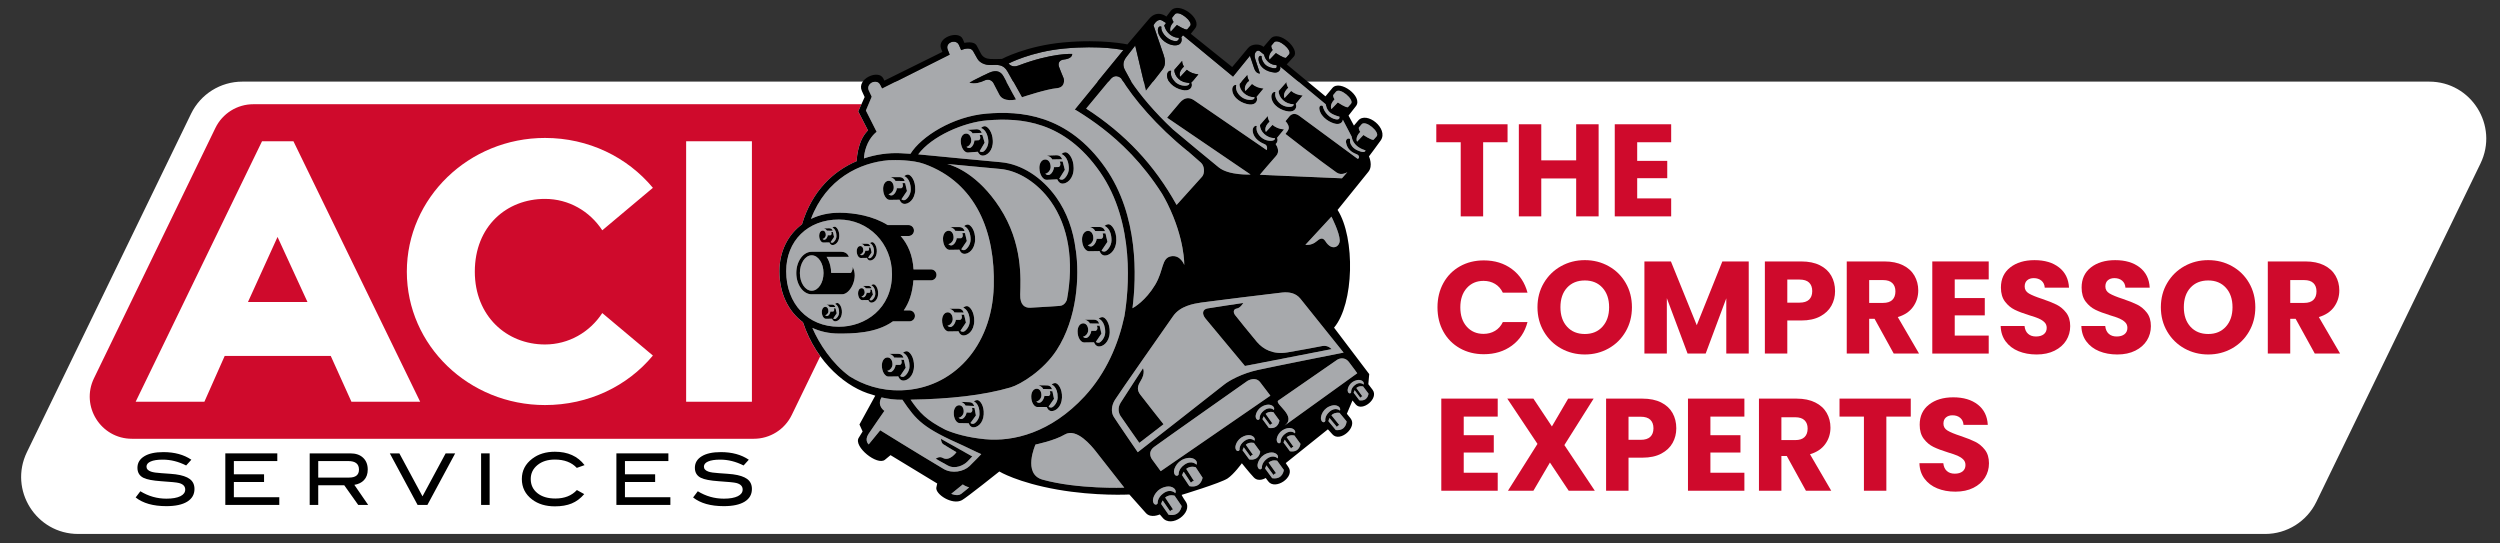 <?xml version="1.0" encoding="utf-8"?>
<!-- Generator: Adobe Illustrator 16.0.0, SVG Export Plug-In . SVG Version: 6.00 Build 0)  -->
<!DOCTYPE svg PUBLIC "-//W3C//DTD SVG 1.1//EN" "http://www.w3.org/Graphics/SVG/1.1/DTD/svg11.dtd">
<svg version="1.1" id="Layer_1" xmlns="http://www.w3.org/2000/svg" xmlns:xlink="http://www.w3.org/1999/xlink" x="0px" y="0px"
	 width="414px" height="90px" viewBox="0 0 414 90" enable-background="new 0 0 414 90" xml:space="preserve">
<rect x="0" y="0" width="414" height="90" fill="#333333" stroke="none"/>
<path fill="#FFFFFF" d="M89.291,13.517h312.989c6.966,0,11.53,7.287,8.491,13.555l-27.183,56.032
	c-1.576,3.255-4.874,5.319-8.491,5.319H86.742h1.336H12.949c-6.967,0-11.533-7.288-8.491-13.554L31.64,18.835
	c1.578-3.253,4.875-5.318,8.49-5.318h50.498"/>
<g>
	<rect x="237.331" y="19.754" fill="none" width="171.847" height="73.998"/>
	<path fill="#CF0A2C" d="M249.651,20.579v2.977h-4.042v12.277h-3.715V23.556h-4.042v-2.977H249.651z"/>
	<path fill="#CF0A2C" d="M264.731,20.579v15.253h-3.716v-6.28h-5.78v6.28h-3.715V20.579h3.715v5.975h5.78v-5.975
		H264.731z"/>
	<path fill="#CF0A2C" d="M271.119,23.556v3.085h4.977v2.868h-4.977v3.346h5.628v2.977h-9.343V20.579h9.343v2.977
		H271.119z"/>
	<path fill="#CF0A2C" d="M239.026,46.869c0.651-1.18,1.56-2.1,2.727-2.759c1.166-0.659,2.488-0.988,3.966-0.988
		c1.81,0,3.36,0.478,4.649,1.434s2.151,2.26,2.586,3.911h-4.085c-0.305-0.637-0.735-1.123-1.293-1.456
		s-1.191-0.499-1.901-0.499c-1.145,0-2.071,0.398-2.781,1.194c-0.71,0.797-1.065,1.862-1.065,3.194
		c0,1.333,0.354,2.397,1.065,3.194s1.637,1.194,2.781,1.194c0.71,0,1.344-0.166,1.901-0.499s0.988-0.818,1.293-1.456
		h4.085c-0.435,1.651-1.297,2.951-2.586,3.9s-2.839,1.423-4.649,1.423c-1.478,0-2.8-0.329-3.966-0.988
		s-2.075-1.575-2.727-2.749c-0.652-1.173-0.979-2.513-0.979-4.019C238.048,49.395,238.374,48.051,239.026,46.869z"/>
	<path fill="#CF0A2C" d="M258.506,57.701c-1.195-0.666-2.144-1.597-2.847-2.792c-0.702-1.195-1.054-2.538-1.054-4.03
		s0.352-2.832,1.054-4.019c0.703-1.188,1.651-2.116,2.847-2.782c1.195-0.666,2.51-1,3.944-1
		c1.434,0,2.748,0.333,3.943,1c1.195,0.666,2.137,1.593,2.825,2.782c0.688,1.188,1.031,2.527,1.031,4.019
		s-0.348,2.835-1.043,4.03s-1.637,2.126-2.824,2.792c-1.188,0.667-2.499,1-3.933,1
		C261.016,58.701,259.701,58.368,258.506,57.701z M265.372,54.095c0.731-0.811,1.098-1.883,1.098-3.216
		c0-1.348-0.366-2.424-1.098-3.227c-0.731-0.805-1.705-1.207-2.922-1.207c-1.231,0-2.213,0.398-2.944,1.195
		c-0.732,0.797-1.098,1.877-1.098,3.238c0,1.347,0.365,2.423,1.098,3.227c0.731,0.804,1.713,1.206,2.944,1.206
		C263.667,55.312,264.641,54.906,265.372,54.095z"/>
	<path fill="#CF0A2C" d="M289.59,43.295v15.253h-3.716v-9.148l-3.412,9.148h-2.998l-3.434-9.17v9.17h-3.715V43.295
		h4.389l4.28,10.56l4.237-10.56H289.59z"/>
	<path fill="#CF0A2C" d="M303.278,50.629c-0.405,0.731-1.028,1.322-1.868,1.77c-0.841,0.449-1.884,0.674-3.129,0.674
		h-2.304v5.476h-3.715V43.295h6.019c1.217,0,2.245,0.21,3.085,0.63c0.841,0.42,1.471,1,1.891,1.738
		s0.63,1.586,0.63,2.542C303.887,49.09,303.685,49.898,303.278,50.629z M299.585,49.618
		c0.348-0.333,0.521-0.804,0.521-1.412s-0.174-1.079-0.521-1.413c-0.348-0.332-0.877-0.499-1.586-0.499h-2.022v3.824
		h2.022C298.708,50.118,299.237,49.951,299.585,49.618z"/>
	<path fill="#CF0A2C" d="M313.6,58.549l-3.172-5.758h-0.892v5.758h-3.715V43.295h6.235
		c1.202,0,2.228,0.21,3.075,0.63c0.848,0.42,1.48,0.996,1.901,1.728c0.42,0.732,0.63,1.546,0.63,2.445
		c0,1.014-0.286,1.92-0.858,2.716c-0.572,0.797-1.416,1.361-2.531,1.694l3.519,6.041H313.6z M309.536,50.162
		h2.304c0.681,0,1.191-0.167,1.532-0.5c0.34-0.334,0.51-0.805,0.51-1.412c0-0.58-0.17-1.036-0.51-1.369
		c-0.341-0.334-0.852-0.5-1.532-0.5h-2.304V50.162z"/>
	<path fill="#CF0A2C" d="M323.703,46.272v3.086h4.977v2.868h-4.977v3.347h5.628v2.977h-9.343V43.295h9.343v2.976
		H323.703z"/>
	<path fill="#CF0A2C" d="M334.264,58.157c-0.884-0.361-1.591-0.897-2.119-1.607c-0.529-0.71-0.808-1.565-0.836-2.564
		h3.954c0.058,0.565,0.253,0.996,0.587,1.293c0.333,0.298,0.768,0.445,1.304,0.445c0.55,0,0.984-0.126,1.304-0.38
		c0.318-0.253,0.477-0.605,0.477-1.054c0-0.377-0.127-0.688-0.38-0.935c-0.254-0.246-0.565-0.448-0.935-0.608
		c-0.369-0.159-0.894-0.34-1.575-0.543c-0.985-0.305-1.789-0.608-2.412-0.913c-0.623-0.304-1.159-0.752-1.607-1.347
		c-0.449-0.594-0.674-1.369-0.674-2.325c0-1.42,0.514-2.531,1.543-3.335c1.028-0.804,2.368-1.206,4.019-1.206
		c1.681,0,3.034,0.402,4.064,1.206c1.028,0.804,1.579,1.923,1.651,3.357h-4.019
		c-0.029-0.492-0.211-0.88-0.544-1.162c-0.333-0.283-0.76-0.424-1.281-0.424c-0.449,0-0.811,0.119-1.087,0.358
		s-0.413,0.583-0.413,1.032c0,0.492,0.231,0.877,0.695,1.152s1.188,0.572,2.173,0.891
		c0.985,0.333,1.785,0.651,2.401,0.955c0.615,0.305,1.147,0.747,1.597,1.326s0.674,1.325,0.674,2.238
		c0,0.869-0.221,1.658-0.662,2.368c-0.442,0.71-1.083,1.274-1.924,1.694c-0.84,0.421-1.832,0.631-2.977,0.631
		C336.147,58.701,335.147,58.52,334.264,58.157z"/>
	<path fill="#CF0A2C" d="M347.627,58.157c-0.884-0.361-1.591-0.897-2.119-1.607c-0.529-0.71-0.808-1.565-0.836-2.564
		h3.954c0.058,0.565,0.253,0.996,0.587,1.293c0.333,0.298,0.768,0.445,1.304,0.445c0.55,0,0.984-0.126,1.304-0.38
		c0.318-0.253,0.477-0.605,0.477-1.054c0-0.377-0.127-0.688-0.38-0.935c-0.254-0.246-0.565-0.448-0.935-0.608
		c-0.369-0.159-0.894-0.34-1.575-0.543c-0.985-0.305-1.789-0.608-2.412-0.913c-0.623-0.304-1.159-0.752-1.607-1.347
		c-0.449-0.594-0.674-1.369-0.674-2.325c0-1.42,0.514-2.531,1.543-3.335c1.028-0.804,2.368-1.206,4.019-1.206
		c1.681,0,3.034,0.402,4.064,1.206c1.028,0.804,1.579,1.923,1.651,3.357h-4.019
		c-0.029-0.492-0.211-0.88-0.544-1.162c-0.333-0.283-0.76-0.424-1.281-0.424c-0.449,0-0.811,0.119-1.087,0.358
		s-0.413,0.583-0.413,1.032c0,0.492,0.231,0.877,0.695,1.152s1.188,0.572,2.173,0.891
		c0.985,0.333,1.785,0.651,2.401,0.955c0.615,0.305,1.147,0.747,1.597,1.326s0.674,1.325,0.674,2.238
		c0,0.869-0.221,1.658-0.662,2.368c-0.442,0.71-1.083,1.274-1.924,1.694c-0.84,0.421-1.832,0.631-2.977,0.631
		C349.51,58.701,348.51,58.52,347.627,58.157z"/>
	<path fill="#CF0A2C" d="M361.739,57.701c-1.195-0.666-2.144-1.597-2.847-2.792c-0.702-1.195-1.054-2.538-1.054-4.03
		s0.352-2.832,1.054-4.019c0.703-1.188,1.651-2.116,2.847-2.782c1.195-0.666,2.51-1,3.944-1
		c1.434,0,2.748,0.333,3.943,1c1.195,0.666,2.137,1.593,2.825,2.782c0.688,1.188,1.031,2.527,1.031,4.019
		s-0.348,2.835-1.043,4.03s-1.637,2.126-2.824,2.792c-1.188,0.667-2.499,1-3.933,1
		C364.249,58.701,362.935,58.368,361.739,57.701z M368.606,54.095c0.731-0.811,1.098-1.883,1.098-3.216
		c0-1.348-0.366-2.424-1.098-3.227c-0.731-0.805-1.705-1.207-2.922-1.207c-1.231,0-2.213,0.398-2.944,1.195
		c-0.732,0.797-1.098,1.877-1.098,3.238c0,1.347,0.365,2.423,1.098,3.227c0.731,0.804,1.713,1.206,2.944,1.206
		C366.9,55.312,367.874,54.906,368.606,54.095z"/>
	<path fill="#CF0A2C" d="M383.327,58.549l-3.172-5.758h-0.892v5.758h-3.715V43.295h6.235
		c1.202,0,2.228,0.21,3.075,0.63c0.848,0.42,1.48,0.996,1.901,1.728c0.42,0.732,0.63,1.546,0.63,2.445
		c0,1.014-0.286,1.92-0.858,2.716c-0.572,0.797-1.416,1.361-2.531,1.694l3.519,6.041H383.327z M379.264,50.162
		h2.304c0.681,0,1.191-0.167,1.532-0.5c0.34-0.334,0.51-0.805,0.51-1.412c0-0.58-0.17-1.036-0.51-1.369
		c-0.341-0.334-0.852-0.5-1.532-0.5h-2.304V50.162z"/>
	<path fill="#CF0A2C" d="M242.394,68.989v3.085h4.977v2.868h-4.977v3.347h5.628v2.977h-9.343V66.012h9.343v2.978
		H242.394z"/>
	<path fill="#CF0A2C" d="M259.776,81.266l-3.107-4.672l-2.737,4.672h-4.216l4.89-7.757l-4.998-7.497h4.324
		l3.063,4.606l2.694-4.606h4.216l-4.846,7.692l5.041,7.561H259.776z"/>
	<path fill="#CF0A2C" d="M276.985,73.346c-0.405,0.731-1.028,1.322-1.868,1.77c-0.841,0.449-1.884,0.674-3.129,0.674
		h-2.304v5.476h-3.715V66.012h6.019c1.217,0,2.245,0.21,3.085,0.631c0.841,0.42,1.471,0.999,1.891,1.738
		c0.42,0.738,0.63,1.586,0.63,2.542C277.594,71.807,277.392,72.614,276.985,73.346z M273.292,72.335
		c0.348-0.333,0.521-0.804,0.521-1.412s-0.174-1.079-0.521-1.412s-0.877-0.5-1.586-0.5h-2.022v3.824h2.022
		C272.415,72.835,272.944,72.669,273.292,72.335z"/>
	<path fill="#CF0A2C" d="M283.243,68.989v3.085h4.977v2.868h-4.977v3.347h5.628v2.977h-9.343V66.012h9.343v2.978
		H283.243z"/>
	<path fill="#CF0A2C" d="M299.062,81.266l-3.172-5.758h-0.892v5.758h-3.715V66.012h6.235
		c1.202,0,2.228,0.21,3.075,0.631c0.848,0.42,1.48,0.996,1.901,1.727c0.42,0.732,0.63,1.547,0.63,2.445
		c0,1.014-0.286,1.919-0.858,2.716s-1.416,1.361-2.531,1.694l3.519,6.041H299.062z M294.998,72.878h2.304
		c0.681,0,1.191-0.166,1.532-0.499c0.34-0.333,0.51-0.805,0.51-1.413c0-0.579-0.17-1.035-0.51-1.368
		c-0.341-0.333-0.852-0.5-1.532-0.5h-2.304V72.878z"/>
	<path fill="#CF0A2C" d="M316.423,66.012v2.978h-4.042v12.276h-3.715V68.989h-4.042v-2.978H316.423z"/>
	<path fill="#CF0A2C" d="M320.812,80.874c-0.884-0.361-1.591-0.897-2.119-1.607c-0.529-0.71-0.808-1.565-0.836-2.564
		h3.954c0.058,0.565,0.253,0.996,0.587,1.293c0.333,0.298,0.768,0.445,1.304,0.445c0.55,0,0.984-0.126,1.304-0.38
		c0.318-0.253,0.477-0.605,0.477-1.054c0-0.377-0.127-0.688-0.38-0.935c-0.254-0.246-0.565-0.448-0.935-0.608
		c-0.369-0.159-0.894-0.34-1.575-0.543c-0.985-0.305-1.789-0.608-2.412-0.913
		c-0.623-0.304-1.159-0.753-1.607-1.347c-0.449-0.594-0.674-1.369-0.674-2.325c0-1.419,0.514-2.531,1.543-3.335
		c1.028-0.805,2.368-1.206,4.019-1.206c1.681,0,3.034,0.401,4.064,1.206c1.028,0.804,1.579,1.923,1.651,3.356
		h-4.019c-0.029-0.492-0.211-0.88-0.544-1.162s-0.76-0.424-1.281-0.424c-0.449,0-0.811,0.119-1.087,0.358
		s-0.413,0.583-0.413,1.032c0,0.493,0.231,0.877,0.695,1.151c0.464,0.275,1.188,0.573,2.173,0.892
		c0.985,0.333,1.785,0.651,2.401,0.956c0.615,0.304,1.147,0.746,1.597,1.325s0.674,1.325,0.674,2.238
		c0,0.869-0.221,1.658-0.662,2.368c-0.442,0.71-1.083,1.274-1.924,1.694c-0.84,0.421-1.832,0.631-2.977,0.631
		C322.695,81.418,321.695,81.236,320.812,80.874z"/>
</g>
<g>
	<defs>
		<rect id="SVGID_1_" x="14.858" y="1.312" width="214.081" height="85.031"/>
	</defs>
	<clipPath id="SVGID_2_">
		<use xlink:href="#SVGID_1_"  overflow="visible"/>
	</clipPath>
	<path clip-path="url(#SVGID_2_)" fill="#CF0A2C" d="M132.965,53.362c-2.43-1.805-3.897-4.794-3.897-8.45
		c0-3.285,1.422-6.04,3.745-7.763h-0.005c1.669-5.576,5.229-8.834,9.068-10.465
		c-0.002-0.259,0.021-1.309,0.507-2.808c0.489-1.507,1.355-2.272,1.355-2.272l-1.617-3.15l0.534-1.195H41.95
		c-2.674,0-5.113,1.526-6.281,3.933L15.566,62.634c-2.248,4.636,1.128,10.026,6.28,10.026h102.986
		c2.674,0,5.113-1.527,6.28-3.933l4.724-9.737C134.68,57.394,133.682,55.516,132.965,53.362"/>
</g>
<path fill="#FFFFFF" d="M41.065,50.008h9.851L45.96,39.239L41.065,50.008z M54.77,58.94H37.211l-3.364,7.587H22.466
	l20.925-43.134h5.202l20.985,43.134H58.197L54.77,58.94z"/>
<path fill="#FFFFFF" d="M99.737,51.843l8.382,7.036c-4.222,5.079-10.646,8.198-17.866,8.198
	c-12.603,0-22.882-9.85-22.882-22.087c0-12.236,10.279-22.147,22.882-22.147c7.22,0,13.645,3.181,17.866,8.259
	l-8.382,7.036c-2.081-3.182-5.567-5.201-9.484-5.201c-6.363,0-11.624,4.527-11.624,12.053
	c0,7.342,5.262,12.054,11.624,12.054C94.169,57.044,97.656,55.024,99.737,51.843"/>
<rect x="14.858" y="1.312" fill="none" width="214.081" height="85.031"/>
<rect x="113.625" y="23.393" fill="#FFFFFF" width="10.891" height="43.134"/>
<g>
	<defs>
		<rect id="SVGID_3_" x="14.858" y="1.312" width="214.081" height="85.031"/>
	</defs>
	<clipPath id="SVGID_4_">
		<use xlink:href="#SVGID_3_"  overflow="visible"/>
	</clipPath>
	<path clip-path="url(#SVGID_4_)" d="M30.827,77.083c-1.266-0.644-2.555-0.968-3.868-0.968
		c-0.873,0-1.542,0.103-2.005,0.307c-0.463,0.203-0.695,0.486-0.695,0.85c0,0.376,0.247,0.651,0.743,0.825
		c0.354,0.125,0.932,0.213,1.733,0.259c1.178,0.077,1.958,0.143,2.334,0.189c1.069,0.143,1.859,0.405,2.371,0.791
		c0.511,0.386,0.766,0.931,0.766,1.639c0,0.904-0.401,1.603-1.203,2.1c-0.802,0.493-1.954,0.743-3.455,0.743
		c-2.177,0-3.872-0.48-5.082-1.44l0.778-1.025c1.337,0.817,2.775,1.226,4.316,1.226
		c0.998,0,1.773-0.138,2.323-0.413c0.527-0.266,0.79-0.632,0.79-1.096c0-0.542-0.345-0.903-1.038-1.084
		c-0.361-0.096-1.336-0.194-2.924-0.295c-1.407-0.097-2.394-0.285-2.96-0.567
		c-0.661-0.331-0.99-0.885-0.99-1.662c0-0.802,0.375-1.437,1.126-1.898c0.75-0.465,1.81-0.695,3.178-0.695
		c1.84,0,3.381,0.421,4.623,1.261L30.827,77.083z"/>
</g>
<polygon points="46.251,83.615 37.313,83.615 37.313,75.078 45.921,75.078 45.921,76.352 38.727,76.352 38.727,78.544 
	43.728,78.544 43.728,79.819 38.727,79.819 38.727,82.341 46.251,82.341 "/>
<g>
	<defs>
		<rect id="SVGID_5_" x="14.858" y="1.312" width="214.081" height="85.031"/>
	</defs>
	<clipPath id="SVGID_6_">
		<use xlink:href="#SVGID_5_"  overflow="visible"/>
	</clipPath>
	<path clip-path="url(#SVGID_6_)" d="M57.807,79.087c1.092,0,1.639-0.44,1.639-1.319c0-0.945-0.589-1.416-1.77-1.416
		h-4.976v2.735H57.807z M60.968,83.615h-1.647l-2.311-3.254h-4.31v3.254h-1.415v-8.537H58.02
		c0.895,0,1.599,0.24,2.111,0.725c0.511,0.483,0.767,1.139,0.767,1.964c0,0.724-0.209,1.305-0.625,1.745
		c-0.385,0.409-0.916,0.669-1.593,0.778L60.968,83.615z"/>
</g>
<polygon points="75.377,75.078 70.779,83.615 69.152,83.615 64.553,75.078 66.134,75.078 69.965,82.192 
	73.797,75.078 "/>
<rect x="79.67" y="75.078" width="1.415" height="8.537"/>
<g>
	<defs>
		<rect id="SVGID_7_" x="14.858" y="1.312" width="214.081" height="85.031"/>
	</defs>
	<clipPath id="SVGID_8_">
		<use xlink:href="#SVGID_7_"  overflow="visible"/>
	</clipPath>
	<path clip-path="url(#SVGID_8_)" d="M96.804,77.023l-1.285,0.46c-0.865-0.921-2.075-1.38-3.631-1.38
		c-1.179,0-2.141,0.302-2.883,0.908c-0.743,0.606-1.115,1.377-1.115,2.311c0,0.968,0.368,1.749,1.103,2.341
		c0.735,0.594,1.728,0.891,2.978,0.891c1.509,0,2.696-0.467,3.562-1.403l1.214,0.672
		c-0.613,0.717-1.307,1.233-2.081,1.551c-0.774,0.319-1.701,0.477-2.777,0.477c-1.509,0-2.764-0.375-3.763-1.131
		c-1.139-0.863-1.709-1.996-1.709-3.397c0-1.375,0.578-2.499,1.733-3.371c1.006-0.763,2.252-1.145,3.738-1.145
		C94.025,74.806,95.665,75.544,96.804,77.023"/>
</g>
<polygon points="111.014,83.615 102.075,83.615 102.075,75.078 110.684,75.078 110.684,76.352 103.49,76.352 
	103.49,78.544 108.491,78.544 108.491,79.819 103.49,79.819 103.49,82.341 111.014,82.341 "/>
<g>
	<defs>
		<rect id="SVGID_9_" x="14.858" y="1.312" width="214.081" height="85.031"/>
	</defs>
	<clipPath id="SVGID_10_">
		<use xlink:href="#SVGID_9_"  overflow="visible"/>
	</clipPath>
	<path clip-path="url(#SVGID_10_)" d="M123.137,77.083c-1.265-0.644-2.556-0.968-3.868-0.968
		c-0.873,0-1.541,0.103-2.004,0.307c-0.465,0.203-0.696,0.486-0.696,0.85c0,0.376,0.248,0.651,0.743,0.825
		c0.354,0.125,0.932,0.213,1.734,0.259c1.178,0.077,1.957,0.143,2.334,0.189c1.069,0.143,1.859,0.405,2.371,0.791
		s0.766,0.931,0.766,1.639c0,0.904-0.401,1.603-1.202,2.1c-0.803,0.493-1.953,0.743-3.456,0.743
		c-2.178,0-3.872-0.48-5.082-1.44l0.778-1.025c1.336,0.817,2.775,1.226,4.316,1.226
		c0.999,0,1.773-0.138,2.323-0.413c0.526-0.266,0.79-0.632,0.79-1.096c0-0.542-0.345-0.903-1.037-1.084
		c-0.362-0.096-1.337-0.194-2.926-0.295c-1.407-0.097-2.393-0.285-2.959-0.567
		c-0.661-0.331-0.991-0.885-0.991-1.662c0-0.802,0.376-1.437,1.127-1.898c0.751-0.465,1.81-0.695,3.179-0.695
		c1.839,0,3.38,0.421,4.623,1.261L123.137,77.083z"/>
	<path clip-path="url(#SVGID_10_)" fill="#A7A9AC" d="M210.375,65.524c0,0-1.115-1.478-1.701-2.233
		c-0.795-1.02-2.101-0.207-2.101-0.207s-14.233,10.023-15.438,10.921c-1.233,0.921-0.363,2.054-0.363,2.054
		l1.444,1.969L210.375,65.524z"/>
	<path clip-path="url(#SVGID_10_)" fill="#A7A9AC" d="M196.44,77.644l1.277,2.006c0,0-0.138-0.003-0.269,0.079
		c-0.139,0.089-0.224,0.215-0.224,0.215l-1.202-1.822c-0.192,0.304-0.263,0.576-0.263,0.576l1.199,1.81
		c1.934,0.407,2.191-1.397,2.191-1.397l-1.144-1.746C197.288,77.188,196.785,77.363,196.44,77.644"/>
	<path clip-path="url(#SVGID_10_)" fill="#A7A9AC" d="M196.135,76.958c1.231-0.875,2.003,0,2.003,0
		c0.314-0.621-0.465-1.251-1.395-1.12c-1.749,0.247-2.327,1.712-2.337,2.218c-0.015,0.763,0.609,0.94,0.782,0.492
		C195.189,78.548,195.089,77.699,196.135,76.958"/>
	<path clip-path="url(#SVGID_10_)" fill="#A7A9AC" d="M192.948,82.392l1.316,1.98c0,0-0.137,0-0.267,0.086
		c-0.136,0.091-0.221,0.219-0.221,0.219l-1.236-1.799c-0.185,0.308-0.251,0.581-0.251,0.581l1.233,1.785
		c1.942,0.37,2.164-1.438,2.164-1.438l-1.176-1.723C193.788,81.917,193.288,82.107,192.948,82.392"/>
	<path clip-path="url(#SVGID_10_)" fill="#A7A9AC" d="M211.875,69.632l-1.01-1.391c-0.596-0.117-1.003,0.048-1.276,0.292
		l1.13,1.599c0,0-0.113,0.003-0.218,0.075c-0.11,0.078-0.177,0.186-0.177,0.186l-1.06-1.453
		c-0.146,0.258-0.192,0.484-0.192,0.484l1.058,1.442C211.735,71.123,211.875,69.632,211.875,69.632"/>
	<path clip-path="url(#SVGID_10_)" fill="#A7A9AC" d="M206.019,73.069c1.022-0.803,1.723-0.084,1.723-0.084
		c0.242-0.545-0.453-1.055-1.247-0.901c-1.492,0.283-1.926,1.565-1.914,2c0.019,0.656,0.561,0.782,0.692,0.391
		C205.273,74.475,205.152,73.751,206.019,73.069"/>
	<path clip-path="url(#SVGID_10_)" fill="#A7A9AC" d="M212.797,71.849c0.977-0.768,1.648-0.082,1.648-0.082
		c0.232-0.521-0.434-1.009-1.192-0.863c-1.429,0.273-1.846,1.501-1.833,1.917c0.018,0.628,0.537,0.748,0.661,0.374
		C212.081,73.194,211.967,72.501,212.797,71.849"/>
	<path clip-path="url(#SVGID_10_)" fill="#A7A9AC" d="M209.31,67.981c0.979-0.769,1.649-0.081,1.649-0.081
		c0.233-0.521-0.434-1.009-1.192-0.864c-1.43,0.273-1.845,1.502-1.833,1.916c0.019,0.629,0.538,0.749,0.662,0.373
		C208.596,69.324,208.481,68.634,209.31,67.981"/>
	<path clip-path="url(#SVGID_10_)" fill="#A7A9AC" d="M192.63,81.711c1.214-0.898,2.004-0.038,2.004-0.038
		c0.3-0.627-0.489-1.241-1.417-1.093c-1.744,0.283-2.292,1.757-2.292,2.262c0,0.764,0.627,0.928,0.79,0.478
		C191.715,83.32,191.6,82.476,192.63,81.711"/>
	<path clip-path="url(#SVGID_10_)" fill="#A7A9AC" d="M137.797,52.78c0,0-0.76,0.017-1.032,0.017
		c-0.321,0-0.676-0.472-0.671-1.166c0.003-0.434,0.222-0.804,0.571-0.815c0.338-0.012,0.54,0.327,0.527,0.737
		c-0.012,0.353-0.333,0.638-0.543,0.643c0.455,0.444,0.85-0.289,0.865-0.61h0.466
		c0.288-0.143,0.112-0.532,0.112-0.532l0.282,0.006l0.19,0.822l-0.572,0.852c0,0,0.079,0.105,0.283,0.097
		c0.233-0.011,0.683-0.538,0.683-1.092c0-1.193-0.677-1.4-0.677-1.4s0.166-0.165,0.383-0.165
		c0.304,0,0.79,0.615,0.76,1.57c-0.033,1.054-0.715,1.496-1.137,1.47
		C137.926,53.19,137.797,52.78,137.797,52.78 M138.325,50.844l-0.957-0.012
		c-0.127-0.296-0.515-0.392-0.515-0.392s0.456-0.008,0.943-0.002C138.247,50.443,138.325,50.844,138.325,50.844
		 M134.417,48.736c-1.405,0-2.549-1.58-2.549-3.523c0-1.943,1.145-3.524,2.549-3.524c0.006,0,0.012,0,0.017,0
		c-0.005,0-0.013-0.001-0.02-0.001h4.875c1.082,0,1.28,0.852,1.28,0.852h-3.688c0,0,0.73,0.952,0.762,2.641h3.263
		c0,0,0.337-0.342,0.289-0.969c1.022,1.756-0.383,4.522-1.734,4.522h-5.021
		C134.433,48.734,134.425,48.736,134.417,48.736 M136.225,38.183c0.337-0.01,0.54,0.328,0.527,0.739
		c-0.011,0.354-0.334,0.638-0.544,0.644c0.455,0.443,0.849-0.289,0.866-0.611h0.466
		c0.289-0.145,0.11-0.534,0.11-0.534l0.284,0.006l0.188,0.822l-0.572,0.85c0,0,0.079,0.108,0.284,0.1
		c0.233-0.011,0.682-0.54,0.682-1.094c0-1.193-0.677-1.397-0.677-1.397s0.166-0.167,0.383-0.167
		c0.305,0,0.79,0.615,0.761,1.57c-0.034,1.055-0.717,1.498-1.138,1.471c-0.36-0.024-0.489-0.433-0.489-0.433
		s-0.758,0.017-1.031,0.017c-0.322,0-0.677-0.472-0.672-1.166C135.656,38.566,135.875,38.194,136.225,38.183
		 M137.356,37.806c0.45,0.006,0.528,0.405,0.528,0.405l-0.957-0.011c-0.127-0.296-0.514-0.392-0.514-0.392
		S136.868,37.8,137.356,37.806 M142.444,40.743c0.338-0.012,0.539,0.328,0.527,0.738
		c-0.011,0.354-0.333,0.638-0.544,0.644c0.455,0.442,0.85-0.289,0.866-0.611h0.466
		c0.289-0.145,0.112-0.533,0.112-0.533l0.283,0.007l0.189,0.82l-0.572,0.851c0,0,0.078,0.108,0.283,0.098
		c0.232-0.011,0.682-0.538,0.682-1.093c0-1.193-0.676-1.398-0.676-1.398s0.165-0.167,0.382-0.167
		c0.306,0,0.79,0.615,0.76,1.57c-0.033,1.054-0.716,1.498-1.138,1.47c-0.36-0.024-0.489-0.433-0.489-0.433
		s-0.759,0.017-1.031,0.017c-0.322,0-0.677-0.471-0.671-1.165C141.875,41.124,142.094,40.753,142.444,40.743
		 M143.575,40.365c0.451,0.005,0.528,0.405,0.528,0.405l-0.957-0.011c-0.127-0.297-0.514-0.392-0.514-0.392
		S143.087,40.359,143.575,40.365 M142.851,47.349c0,0,0.455-0.007,0.943-0.004c0.45,0.007,0.527,0.405,0.527,0.405
		l-0.955-0.009C143.239,47.444,142.851,47.349,142.851,47.349 M144.283,50.118
		c-0.36-0.021-0.488-0.431-0.488-0.431s-0.76,0.016-1.032,0.016c-0.322,0-0.677-0.471-0.67-1.164
		c0.003-0.434,0.222-0.804,0.57-0.816c0.339-0.011,0.54,0.329,0.527,0.738c-0.01,0.355-0.332,0.639-0.543,0.643
		c0.455,0.446,0.848-0.287,0.866-0.609h0.467c0.288-0.144,0.11-0.533,0.11-0.533l0.283,0.006l0.189,0.822
		l-0.572,0.851c0,0,0.078,0.106,0.283,0.098c0.233-0.011,0.683-0.538,0.683-1.093c0-1.192-0.677-1.398-0.677-1.398
		s0.166-0.166,0.383-0.166c0.306,0,0.79,0.614,0.759,1.57C145.387,49.703,144.705,50.148,144.283,50.118
		 M147.718,45.389c0-5.067-3.865-9.035-8.801-9.035c-5.137,0-8.726,3.521-8.726,8.559
		c0,5.415,3.588,9.198,8.726,9.198C143.291,54.11,147.718,51.114,147.718,45.389"/>
	<path clip-path="url(#SVGID_10_)" fill="#A7A9AC" d="M146.04,60.497c0.006-0.692,0.355-1.285,0.914-1.305
		c0.541-0.019,0.863,0.524,0.843,1.18c-0.018,0.568-0.533,1.02-0.869,1.029c0.727,0.71,1.356-0.461,1.384-0.976
		h0.745c0.461-0.231,0.178-0.852,0.178-0.852l0.452,0.01l0.302,1.31l-0.916,1.362c0,0,0.127,0.171,0.455,0.156
		c0.372-0.018,1.091-0.861,1.091-1.749c0-1.905-1.082-2.234-1.082-2.234s0.264-0.267,0.612-0.267
		c0.488,0,1.264,0.984,1.215,2.511c-0.053,1.685-1.144,2.397-1.818,2.351c-0.576-0.039-0.781-0.691-0.781-0.691
		s-1.215,0.026-1.65,0.026C146.6,62.359,146.031,61.605,146.04,60.497 M148.764,58.588
		c0.719,0.01,0.843,0.649,0.843,0.649l-1.529-0.019c-0.202-0.473-0.821-0.627-0.821-0.627
		S147.983,58.581,148.764,58.588 M156.927,51.721c0.54-0.018,0.863,0.522,0.842,1.179
		c-0.018,0.567-0.532,1.02-0.87,1.028c0.728,0.711,1.358-0.461,1.384-0.975h0.746
		c0.46-0.23,0.177-0.853,0.177-0.853l0.452,0.009l0.302,1.312l-0.915,1.363c0,0,0.126,0.171,0.454,0.154
		c0.372-0.017,1.091-0.861,1.091-1.748c0-1.906-1.083-2.234-1.083-2.234s0.265-0.268,0.612-0.268
		c0.489,0,1.264,0.985,1.215,2.51c-0.054,1.688-1.144,2.396-1.818,2.353c-0.576-0.038-0.781-0.693-0.781-0.693
		s-1.215,0.027-1.65,0.027c-0.515,0-1.081-0.754-1.073-1.862C156.019,52.331,156.367,51.739,156.927,51.721
		 M159.578,51.764l-1.529-0.018c-0.203-0.473-0.822-0.627-0.822-0.627s0.728-0.012,1.509-0.004
		C159.455,51.124,159.578,51.764,159.578,51.764 M157.072,38.206c0.541-0.018,0.863,0.524,0.842,1.18
		c-0.018,0.568-0.532,1.02-0.869,1.03c0.728,0.71,1.357-0.462,1.384-0.977h0.745
		c0.461-0.231,0.177-0.851,0.177-0.851l0.453,0.009l0.301,1.312l-0.915,1.361c0,0,0.126,0.17,0.454,0.156
		c0.372-0.017,1.09-0.86,1.09-1.748c0-1.907-1.083-2.234-1.083-2.234s0.267-0.267,0.612-0.267
		c0.489,0,1.264,0.984,1.216,2.511c-0.054,1.685-1.145,2.394-1.818,2.35c-0.575-0.037-0.78-0.692-0.78-0.692
		s-1.216,0.026-1.65,0.026c-0.515,0-1.083-0.754-1.074-1.863C156.165,38.818,156.514,38.225,157.072,38.206
		 M158.882,37.603c0.718,0.009,0.843,0.648,0.843,0.648l-1.53-0.019c-0.202-0.472-0.821-0.627-0.821-0.627
		S158.102,37.594,158.882,37.603 M149.752,33.766c-0.576-0.039-0.781-0.692-0.781-0.692s-1.215,0.026-1.649,0.026
		c-0.515,0-1.083-0.754-1.074-1.862c0.006-0.693,0.355-1.287,0.914-1.305c0.541-0.018,0.864,0.523,0.843,1.18
		c-0.018,0.567-0.533,1.02-0.869,1.028c0.727,0.709,1.357-0.461,1.384-0.975h0.745
		c0.461-0.231,0.177-0.852,0.177-0.852l0.453,0.009l0.302,1.312l-0.915,1.361c0,0,0.126,0.172,0.453,0.156
		c0.373-0.018,1.091-0.86,1.091-1.748c0-1.906-1.081-2.234-1.081-2.234s0.264-0.268,0.611-0.268
		c0.488,0,1.264,0.985,1.216,2.511C151.517,33.1,150.426,33.81,149.752,33.766 M148.971,29.33
		c0.718,0.009,0.842,0.648,0.842,0.648l-1.528-0.018c-0.202-0.475-0.821-0.627-0.821-0.627
		S148.191,29.322,148.971,29.33 M149.296,64.635c8.434-0.27,14.981-7.15,15.271-17.226
		c0.258-8.956-2.89-17.119-11.471-20.246c-1.961-0.713-4.856-0.675-5.907-0.633
		c-4.795,0.383-10.383,3.077-12.893,9.723c1.356-0.658,2.918-1.023,4.62-1.023c0.023,0,0.046,0.003,0.068,0.003
		c-0.029-0.006-0.047-0.009-0.047-0.009c2.617,0,5.655,0.552,8.065,2.046h3.442c0.501,0,0.907,0.405,0.907,0.906
		c0,0.501-0.406,0.907-0.907,0.907h-1.288c1.19,1.375,1.987,3.185,2.121,5.528h2.899
		c0.501,0,0.906,0.405,0.906,0.906c0,0.5-0.405,0.906-0.906,0.906h-2.921c-0.15,2.134-0.736,3.751-1.592,4.976
		h0.946c0.5,0,0.906,0.406,0.906,0.906c0,0.502-0.405,0.907-0.906,0.907h-2.74
		c-2.826,2.019-6.725,2.021-8.999,2.021c0.003,0,0.006,0,0.009-0.001c-1.602-0.005-3.07-0.335-4.355-0.939
		c1.144,2.663,3.269,5.893,6.15,8.016C142.871,63.685,145.736,64.747,149.296,64.635"/>
	<path clip-path="url(#SVGID_10_)" fill="#A7A9AC" d="M208.696,74.792l-1.054-1.45c-0.624-0.123-1.048,0.05-1.333,0.304
		l1.179,1.669c0,0-0.118,0.003-0.228,0.081c-0.116,0.081-0.184,0.195-0.184,0.195l-1.107-1.519
		c-0.152,0.269-0.201,0.506-0.201,0.506l1.104,1.505C208.55,76.353,208.696,74.792,208.696,74.792"/>
	<path clip-path="url(#SVGID_10_)" fill="#A7A9AC" d="M176.315,71.962c-1.73,1.029-4.837,1.652-4.837,1.652
		s-2.196,4.884,1.185,5.818c5.85,1.615,13.521,1.321,13.521,1.321s-4.036-5.173-4.767-6.081
		C180.821,73.936,178.309,70.777,176.315,71.962"/>
	<path clip-path="url(#SVGID_10_)" fill="#A7A9AC" d="M134.417,42.281c-1.08,0-1.958,1.315-1.958,2.933
		c0,1.617,0.878,2.931,1.958,2.931s1.958-1.315,1.958-2.931C136.375,43.596,135.497,42.281,134.417,42.281"/>
	<path clip-path="url(#SVGID_10_)" fill="#A7A9AC" d="M170.62,50.959c2.572-0.132,4.843-0.296,4.843-0.296
		c0.391-0.021,0.924-0.244,1.217-1.026c1.194-6.414,0.273-12.143-2.677-16.303
		c-2.151-3.035-5.354-5.087-8.36-5.354c-2.31-0.204-6.208-0.578-8.785-0.827
		c1.297,0.345,5.141,1.78,8.681,7.208c3.862,5.921,3.481,11.877,3.409,14.423
		C168.899,50.543,169.75,51.004,170.62,50.959"/>
	<path clip-path="url(#SVGID_10_)" fill="#A7A9AC" d="M178.447,54.847c0.006-0.693,0.354-1.287,0.914-1.305
		c0.541-0.019,0.863,0.523,0.841,1.179c-0.017,0.57-0.532,1.02-0.868,1.029c0.726,0.71,1.356-0.459,1.383-0.975
		h0.746c0.461-0.231,0.177-0.854,0.177-0.854l0.453,0.01l0.301,1.313l-0.915,1.36c0,0,0.127,0.173,0.455,0.155
		c0.372-0.017,1.09-0.859,1.09-1.748c0-1.905-1.082-2.234-1.082-2.234s0.266-0.266,0.611-0.266
		c0.488,0,1.265,0.984,1.217,2.51c-0.054,1.688-1.145,2.396-1.82,2.353c-0.575-0.04-0.78-0.692-0.78-0.692
		S179.955,56.71,179.52,56.71C179.006,56.71,178.438,55.953,178.447,54.847 M182.012,53.587l-1.529-0.019
		c-0.202-0.473-0.821-0.627-0.821-0.627s0.727-0.012,1.507-0.003C181.889,52.946,182.012,53.587,182.012,53.587
		 M180.159,38.228c0.577-0.019,0.921,0.559,0.898,1.259c-0.019,0.605-0.567,1.087-0.927,1.097
		c0.775,0.756,1.447-0.492,1.476-1.041h0.794c0.493-0.246,0.19-0.908,0.19-0.908l0.483,0.01l0.321,1.4
		l-0.975,1.451c0,0,0.134,0.183,0.483,0.167c0.398-0.019,1.163-0.918,1.163-1.863c0-2.034-1.153-2.385-1.153-2.385
		s0.282-0.284,0.652-0.284c0.519,0,1.347,1.05,1.296,2.676c-0.057,1.797-1.219,2.554-1.94,2.508
		c-0.613-0.042-0.833-0.738-0.833-0.738s-1.294,0.027-1.759,0.027c-0.548,0-1.153-0.803-1.144-1.986
		C179.19,38.882,179.563,38.248,180.159,38.228 M182.088,37.586c0.767,0.008,0.899,0.691,0.899,0.691l-1.631-0.02
		c-0.215-0.504-0.875-0.667-0.875-0.667S181.256,37.577,182.088,37.586 M174.089,68.077
		c-0.55-0.043-0.737-0.673-0.737-0.673s-1.163,0.008-1.579,0.002c-0.492-0.008-1.025-0.738-1-1.8
		c0.016-0.664,0.359-1.226,0.894-1.234c0.519-0.011,0.818,0.514,0.789,1.141
		c-0.025,0.545-0.524,0.97-0.847,0.974c0.686,0.69,1.306-0.423,1.339-0.914l0.713,0.012
		c0.445-0.215,0.182-0.812,0.182-0.812l0.433,0.015l0.269,1.261l-0.895,1.289c0,0,0.117,0.167,0.431,0.156
		c0.356-0.013,1.057-0.809,1.071-1.656c0.028-1.827-1.003-2.156-1.003-2.156s0.257-0.252,0.59-0.246
		c0.467,0.008,1.195,0.962,1.126,2.421C175.79,67.469,174.734,68.131,174.089,68.077 M173.408,63.82
		c0.688,0.019,0.797,0.634,0.797,0.634l-1.463-0.04c-0.185-0.456-0.777-0.613-0.777-0.613
		S172.661,63.801,173.408,63.82 M162.902,68.634c-0.105,1.57-1.146,2.196-1.773,2.132
		c-0.536-0.053-0.706-0.671-0.706-0.671s-1.134-0.014-1.54-0.03c-0.479-0.017-0.984-0.737-0.939-1.772
		c0.028-0.646,0.373-1.187,0.894-1.185c0.506,0.001,0.788,0.516,0.747,1.129c-0.035,0.526-0.529,0.934-0.844,0.931
		c0.655,0.685,1.281-0.387,1.322-0.866l0.695,0.026c0.438-0.2,0.193-0.789,0.193-0.789l0.421,0.023l0.238,1.232
		l-0.898,1.24c0,0,0.112,0.164,0.419,0.16c0.348-0.004,1.045-0.765,1.075-1.594
		c0.062-1.777-0.935-2.12-0.935-2.12s0.256-0.238,0.58-0.229C162.307,66.269,162.997,67.211,162.902,68.634
		 M160.547,66.606c0.669,0.029,0.765,0.63,0.765,0.63l-1.425-0.065c-0.173-0.449-0.747-0.614-0.747-0.614
		S159.82,66.569,160.547,66.606 M175.936,30.41c-0.614-0.021-0.854-0.712-0.854-0.712s-1.294,0.068-1.758,0.083
		c-0.548,0.017-1.177-0.768-1.205-1.949c-0.016-0.74,0.337-1.383,0.932-1.421
		c0.576-0.036,0.937,0.53,0.936,1.23c-0.002,0.605-0.534,1.104-0.894,1.125c0.799,0.732,1.432-0.536,1.444-1.085
		l0.795-0.023c0.483-0.261,0.16-0.913,0.16-0.913l0.483-0.006l0.364,1.389l-0.931,1.48
		c0,0,0.14,0.179,0.489,0.152c0.396-0.032,1.134-0.953,1.106-1.898c-0.062-2.033-1.227-2.347-1.227-2.347
		s0.274-0.292,0.644-0.303c0.519-0.016,1.378,1.008,1.377,2.636C177.795,29.645,176.656,30.436,175.936,30.41
		 M174.959,25.709c0.767-0.014,0.919,0.664,0.919,0.664l-1.63,0.031c-0.231-0.498-0.896-0.643-0.896-0.643
		S174.127,25.725,174.959,25.709 M162.749,25.775c-0.576-0.001-0.821-0.641-0.821-0.641s-1.208,0.103-1.642,0.131
		c-0.512,0.032-1.125-0.684-1.185-1.788c-0.038-0.69,0.273-1.303,0.828-1.356
		c0.538-0.051,0.893,0.467,0.913,1.123c0.018,0.566-0.465,1.049-0.801,1.079c0.769,0.661,1.323-0.545,1.316-1.059
		l0.743-0.046c0.445-0.259,0.123-0.859,0.123-0.859l0.451-0.021l0.382,1.29l-0.826,1.413
		c0,0,0.136,0.162,0.462,0.127c0.37-0.042,1.033-0.925,0.978-1.809c-0.12-1.898-1.217-2.158-1.217-2.158
		s0.247-0.281,0.593-0.303c0.485-0.03,1.319,0.9,1.367,2.424C164.465,25.002,163.423,25.777,162.749,25.775
		 M161.694,21.408c0.716-0.038,0.881,0.592,0.881,0.592l-1.525,0.078c-0.231-0.459-0.857-0.573-0.857-0.573
		S160.916,21.447,161.694,21.408 M179.599,65.644c3.571-3.858,5.603-8.625,6.606-13.293
		c0.689-4.13,1.849-15.432-4.07-23.904c-5.887-8.426-13.063-8.976-18.662-8.514
		c-3.884,0.319-9.181,2.619-11.421,5.63c1.321,0.11,2.323,0.22,2.341,0.222
		c0.069,0.007,7.7,0.753,11.349,1.078c3.374,0.298,6.806,2.473,9.177,5.822c1.741,2.456,2.821,5.414,3.219,8.71
		c0.008,0.03,0.016,0.057,0.023,0.087c0.598,4.207,0.264,11.199-3.179,16.495
		c-2.199,3.384-5.96,5.689-7.646,6.183c-4.45,1.309-10.127,1.926-16.546,2.027
		c1.518,2.193,2.572,3.343,5.809,5.001c1.517,0.641,3.644,1.264,6.505,1.542
		C167.776,73.185,174.015,71.678,179.599,65.644"/>
	<path clip-path="url(#SVGID_10_)" fill="#A7A9AC" d="M157.524,81.772c0,0,1.022,0.49,1.664,0
		c0.476-0.363,1.306-1.059,1.306-1.059s-0.643-0.171-1.059-0.491L157.524,81.772z"/>
	<path clip-path="url(#SVGID_10_)" fill="#A7A9AC" d="M160.232,76.408c-0.659,0.672-2.064,1.331-3.264,0.689
		c-0.981-0.527-2.005-1.128-2.005-1.128s0.557-0.475,1.142-0.146c1.17,0.659,2.282-0.936,2.282-0.936
		s-1.683-0.981-2.18-1.317c-0.388-0.263-0.381-0.894-0.381-0.894l5.183,2.916
		C161.009,75.591,160.593,76.038,160.232,76.408 M149.442,66.204l0.007-0.005c-0.013,0-0.024,0-0.038,0
		c-1.224,0.006-2.366-0.137-3.433-0.391c-0.01,0.021-0.017,0.042-0.029,0.062c-0.762,1.343,0.509,2.168,0.509,2.168
		s-2.004,2.864-2.636,3.827c-0.72,1.096,0.032,1.728,0.032,1.728l1.913-2.341c0,0,5.586,3.479,10.495,6.402
		c1.367,0.814,3.285,0.476,4.297-0.482c0.798-0.759,1.938-1.973,1.938-1.973s-1.23-0.543-2.897-1.363
		C152.797,70.832,151.774,69.647,149.442,66.204"/>
	<path clip-path="url(#SVGID_10_)" fill="#A7A9AC" d="M196.668,25.023c-5.145-4.133-9.052-8.796-11.013-12.062
		c-0.607-0.515-1.257-0.439-1.739,0.136c-0.483,0.577-3.516,4.243-4.045,4.884
		c6.481,4.196,11.292,9.319,14.974,15.957c0.671-0.739,3.872-4.276,4.226-4.688c0.454-0.53,0.435-1.75-0.203-2.321
		c-0.523-0.471-1.331-1.174-2.189-1.918L196.668,25.023z"/>
	<path clip-path="url(#SVGID_10_)" fill="#A7A9AC" d="M210.231,9.893l1.054-1.101c0,0,1.294,0.874,1.673,0.795
		c0,0,0.168-0.174,0.518-0.584c0.585-0.684-1.841-2.758-2.493-1.984c-0.196,0.231-0.469,0.565-0.469,0.565
		S210.5,7.912,210.75,8.28C209.844,9.21,210.231,9.893,210.231,9.893"/>
	<path clip-path="url(#SVGID_10_)" fill="#A7A9AC" d="M209.769,76c1.08-0.85,1.822-0.088,1.822-0.088
		c0.257-0.579-0.477-1.117-1.318-0.957c-1.579,0.301-2.039,1.658-2.025,2.118c0.019,0.695,0.593,0.827,0.731,0.414
		C208.978,77.487,208.851,76.722,209.769,76"/>
	<path clip-path="url(#SVGID_10_)" fill="#A7A9AC" d="M217.998,39.986c0.578-0.507,1.044-0.741,1.492-0.035
		c1.085,1.711,2.393,0.901,2.368-0.159c-0.028-1.301-1.371-3.917-1.371-3.917l-4.314,4.67
		C216.174,40.545,217.176,40.706,217.998,39.986"/>
	<path clip-path="url(#SVGID_10_)" fill="#A7A9AC" d="M220.483,18.064l1.056-1.1c0,0,1.293,0.872,1.671,0.795
		c0,0,0.169-0.176,0.518-0.585c0.587-0.685-1.84-2.76-2.494-1.986c-0.194,0.232-0.467,0.565-0.467,0.565
		s-0.014,0.33,0.235,0.696C220.097,17.382,220.483,18.064,220.483,18.064"/>
	<path clip-path="url(#SVGID_10_)" fill="#A7A9AC" d="M199.959,51.077c0.776-0.148,5.928-0.906,5.928-0.906
		s-0.462,0.832-1.072,0.924c-0.609,0.093-0.609,0.664-0.277,1.089c0.332,0.426,2.548,3.193,3.6,4.432
		c1.052,1.235,2.704,2.133,5.041,1.746c2.399-0.398,4.505-0.822,5.814-1.062c0.946-0.173,1.515,0.518,1.515,0.518
		l-14.346,2.787c0,0-5.814-6.962-6.517-7.829S199.184,51.225,199.959,51.077 M188.67,73.341
		c0,0-2.871-4.078-3.13-4.483c-0.258-0.406-0.528-1.269,0.031-2.16c0.673-1.068,3.708-5.712,3.708-5.712
		s0.45,0.783-0.415,2.147c-0.609,0.96-0.518,1.57-0.018,2.234c0.657,0.876,3.837,4.888,3.837,4.888L188.67,73.341
		z M208.276,61.268c2.724-0.606,14.225-2.876,14.225-2.876s-6.357-7.943-7.151-8.927
		c-0.794-0.984-1.968-1.135-3.025-1.022c-1.06,0.113-12.182,1.475-13.431,1.663
		c-1.25,0.19-3.445,0.562-4.616,2.232c-1.324,1.894-8.965,12.787-9.646,13.886
		c-0.571,0.919-0.679,2.016-0.19,2.799c0.567,0.908,3.973,5.863,3.973,5.863s12.748-9.948,14.3-11.198
		C203.575,62.996,205.704,61.837,208.276,61.268"/>
	<path clip-path="url(#SVGID_10_)" fill="#A7A9AC" d="M163.787,12.054c1.306-0.592,2.015-0.112,2.411,0.633
		c1.267,2.385,2.059,3.788,2.059,3.788s-2.059,0.536-2.759-0.77c-0.319-0.594-0.674-1.279-0.997-1.913
		c-0.323-0.633-0.928-0.766-1.644-0.391c-1.306,0.688-2.357,0.284-2.357,0.284S162.48,12.646,163.787,12.054
		 M143.475,24.272c-0.287,0.799-0.387,1.464-0.408,1.961c2.026-0.681,4.085-0.939,5.944-0.865
		c0.578,0.023,1.176,0.058,1.756,0.098c1.777-2.866,7.044-6.192,12.614-6.653
		c5.438-0.447,13.391-0.003,19.675,8.992c5.536,7.925,5.129,18.162,4.475,23.241
		c0.278-0.149,2.178-1.242,3.765-3.894c1.44-2.402,1.014-4.421,2.629-4.711c1.57-0.283,2.187,1.442,2.187,1.442
		s0.103-4.307-2.768-10.119c-0.286-0.58-0.593-1.138-0.91-1.677c-1.618-2.54-3.332-4.68-5.047-6.49
		c-0.162-0.162-0.262-0.254-0.262-0.254s0.012,0.005,0.029,0.012c-3.096-3.214-6.177-5.377-8.678-6.932
		c-0.316-0.19-0.494-0.288-0.494-0.288l8.04-9.837c0,0-3.709-0.85-9.838-0.256
		c-5.481,0.529-9.165,2.476-9.165,2.476s0.503,0.768,1.607,0.346c5.612-2.144,8.928-1.93,8.928-1.93
		c0.013,0.442-0.428,0.821-1.362,0.921c-0.884,0.095-0.983,0.719-0.832,1.186c0.111,0.343,0.509,1.284,0.757,1.892
		c0.164,0.403,0.214,1.563-1.136,1.676c-1.688,0.143-5.75,1.501-5.75,1.501s-1.664-2.963-2.371-4.237
		c-0.702-1.267-1.681-1.14-2.74-1.102c-1.009,0.037-1.867-0.38-2.253-1.023c0,0-0.618-1.1-0.719-1.274
		c-0.511-0.874-1.979-0.171-1.979-0.171l-0.366-0.844c-0.47-1.083-2.338-0.44-1.867,0.757l0.328,0.832
		l-11.202,5.623l-0.318-0.618c-0.592-1.147-2.397-0.169-1.877,0.929l0.488,1.034l-0.965,2.287l1.781,3.532
		C145.173,21.834,144.078,22.598,143.475,24.272"/>
	<path clip-path="url(#SVGID_10_)" fill="#A7A9AC" d="M225.481,20.584c-0.196,0.231-0.469,0.565-0.469,0.565
		s-0.014,0.33,0.237,0.696c-0.906,0.931-0.519,1.614-0.519,1.614l1.055-1.101c0,0,1.293,0.872,1.671,0.795
		c0,0,0.17-0.176,0.519-0.585C228.56,21.884,226.135,19.809,225.481,20.584"/>
	<path clip-path="url(#SVGID_10_)" fill="#A7A9AC" d="M193.947,11.755c-0.103,0.275-0.054,0.725,0.094,1.04
		c0.323,0.681,0.975,1.22,1.769,1.363c0.859,0.152,1.22-0.152,1.125-0.417c-1.371,0.047-2.506-1.125-2.46-2.184
		l1.286-1.471c0,0.319,0.109,0.637,0.299,0.931c-1.058,0.98-0.61,1.709-0.61,1.709l1.086-1.171
		c0.484,0.415,1.159,0.709,1.912,0.751l-1.144,1.389c0.247,0.558-0.093,1.363-1.183,1.257
		c-1.163-0.114-2.733-0.976-2.856-2.374C193.211,11.944,193.693,11.586,193.947,11.755 M204.743,14.101
		c-0.105,0.274-0.056,0.725,0.094,1.042c0.321,0.681,0.973,1.219,1.768,1.362c0.858,0.153,1.22-0.151,1.127-0.416
		c-1.372,0.047-2.507-1.126-2.461-2.185l1.286-1.47c0,0.318,0.109,0.636,0.299,0.931
		c-1.058,0.979-0.61,1.708-0.61,1.708l1.086-1.17c0.483,0.415,1.158,0.708,1.911,0.75l-1.143,1.388
		c0.245,0.559-0.092,1.365-1.182,1.258c-1.164-0.113-2.733-0.975-2.857-2.374
		C204.005,14.29,204.486,13.931,204.743,14.101 M211.224,15.262c-0.103,0.274-0.056,0.725,0.095,1.04
		c0.32,0.681,0.974,1.22,1.77,1.362c0.856,0.153,1.219-0.151,1.124-0.416c-1.371,0.047-2.505-1.125-2.459-2.185
		l1.285-1.47c0,0.317,0.109,0.637,0.3,0.93c-1.059,0.98-0.611,1.71-0.611,1.71l1.086-1.171
		c0.484,0.415,1.158,0.708,1.912,0.751l-1.144,1.388c0.245,0.559-0.094,1.365-1.183,1.258
		c-1.163-0.113-2.733-0.975-2.856-2.373C210.486,15.451,210.969,15.091,211.224,15.262 M187.302,13.459
		c1.546,2.309,3.919,5.148,6.922,7.956c2.044,1.712,5.689,4.758,7.595,6.297c1.706,1.379,5.271,1.185,5.271,1.185
		l-13.82-9.409c0,0,1.436-1.706,2.093-2.47c0.807-0.94,1.615-0.94,2.395-0.404
		c0.682,0.467,12.016,8.244,12.016,8.244s0.281-0.784-0.438-1.024c-0.057-0.018-0.092-0.035-0.118-0.051
		c-0.877-0.378-1.684-1.095-1.771-2.083c-0.056-0.634,0.426-0.993,0.681-0.823c-0.104,0.275-0.056,0.724,0.095,1.04
		c0.321,0.682,0.974,1.221,1.768,1.363c0.859,0.153,1.221-0.152,1.126-0.417c-1.372,0.047-2.506-1.125-2.46-2.185
		l1.286-1.47c0,0.318,0.108,0.637,0.3,0.931c-1.06,0.98-0.61,1.709-0.61,1.709l1.084-1.171
		c0.485,0.415,1.159,0.709,1.913,0.751l-1.144,1.387c0.149,0.339,0.079,0.77-0.242,1.032
		c0.298,0.45,0.692,1.288,0.09,1.958c-0.837,0.928-2.705,3.136-2.705,3.136l13.596,0.586l0.894-1.022
		c0,0-0.956,0.641-1.777,0.065c-2.876-2.019-8.466-6.392-8.466-6.392c0.209-0.273,0.565-0.691,0.546-1.048
		c-0.031-0.576-0.546-1.062-0.546-1.062s0.434-0.514,0.596-0.73c0.422-0.56,1.047-0.63,1.665-0.177
		c0.88,0.647,9.685,7.137,9.685,7.137c0.29-0.025,0.398-0.55-0.179-0.769c-0.73-0.277-1.536-0.759-1.74-1.922
		c-0.104-0.6,0.404-0.805,0.67-0.587c0,0-0.077,0.487,0.112,0.86c0.271,0.526,0.717,0.927,1.615,1.211
		c0.66,0.209,0.851-0.037,0.808-0.206c0,0-0.979-0.249-1.601-0.91c-0.63-0.667-0.664-1.343-0.664-1.343
		l-1.47-2.815c-0.037,0.466-0.491,0.795-1.134,0.694c-0.843-0.133-2.509-0.997-2.75-2.447
		c-0.076-0.472,0.216-0.731,0.556-0.517c0.24,1.16,1.235,2.062,2.207,2.218c0.706,0.113,0.554-0.453,0.554-0.453
		s-0.935-0.202-1.525-0.669c-0.656-0.517-0.731-1.374-0.731-1.374l-7.578-6.28c0.201,0.505-0.199,1.091-0.908,1.022
		c-1.412-0.139-2.408-0.883-2.623-1.942c-0.16-0.795,0.289-0.959,0.491-0.731
		c-0.075,0.378,0.233,1.069,0.694,1.45c0.44,0.365,1.16,0.538,1.525,0.517
		c0.428-0.025,0.241-0.529,0.241-0.529s-0.67,0.049-1.312-0.48c-0.655-0.539-0.744-1.248-0.744-1.248l-0.708-0.567
		c-0.415-0.328-1.108,0.208-0.763,1.286c0.553,1.728,0.782,2.399,0.782,2.399s-0.635,0.091-0.953-0.851l-0.704-2.08
		l-2.8,3.445l-8.287-6.843l-0.283,0.344c0.126,0.277,0.237,1.457-1.28,1.315c-0.933-0.088-2.311-0.913-2.571-2.228
		c-0.144-0.728,0.273-1.066,0.569-0.829c-0.202,0.758,0.803,2.009,1.92,2.31c1.054,0.284,0.959-0.485,0.959-0.485
		s-0.788,0.046-1.552-0.617c-0.71-0.616-0.865-1.445-0.865-1.445l0.296-0.391l-0.634-0.4
		c-0.866-0.462-1.44,0.79-1.44,0.79s1.068,3.118,1.667,4.872c0.581,1.702-0.05,2.269-0.504,2.85
		c-0.455,0.58-2.423,3.112-2.423,3.112l-1.772-7.492c0,0-0.836,1.081-1.488,1.923
		c-0.614,0.794-0.546,1.516-0.201,2.156C186.52,12.028,186.931,12.78,187.302,13.459"/>
	<path clip-path="url(#SVGID_10_)" fill="#A7A9AC" d="M193.866,5.267l1.028-1.127c0,0,1.316,0.837,1.69,0.751
		c0,0,0.165-0.179,0.503-0.598c0.568-0.699-1.912-2.709-2.544-1.919c-0.189,0.235-0.454,0.576-0.454,0.576
		s-0.005,0.329,0.255,0.69C193.462,4.595,193.866,5.267,193.866,5.267"/>
	<path clip-path="url(#SVGID_10_)" fill="#A7A9AC" d="M213.074,72.403l1.129,1.595c0,0-0.111,0.005-0.218,0.076
		c-0.109,0.079-0.176,0.186-0.176,0.186l-1.062-1.451c-0.145,0.257-0.191,0.483-0.191,0.483l1.058,1.44
		c1.606,0.259,1.745-1.233,1.745-1.233l-1.009-1.39C213.754,71.99,213.347,72.159,213.074,72.403"/>
	<path clip-path="url(#SVGID_10_)" fill="#A7A9AC" d="M210.076,76.609l1.25,1.768c0,0-0.126,0.002-0.242,0.084
		c-0.121,0.087-0.194,0.206-0.194,0.206l-1.173-1.605c-0.161,0.284-0.213,0.534-0.213,0.534l1.17,1.595
		c1.774,0.285,1.93-1.366,1.93-1.366l-1.115-1.535C210.826,76.157,210.379,76.341,210.076,76.609"/>
	<path clip-path="url(#SVGID_10_)" fill="#A7A9AC" d="M223.383,59.952c-0.845-1.087-1.924-0.387-1.924-0.387l-9.78,6.769
		c-0.712,0.532,3.205,2.587,1.033,4.15l12.048-8.676C224.76,61.81,224.059,60.825,223.383,59.952"/>
	<path clip-path="url(#SVGID_10_)" fill="#A7A9AC" d="M224.613,64.253l1.007,1.388c0,0-0.1,0.004-0.191,0.069
		c-0.095,0.069-0.152,0.164-0.152,0.164l-0.943-1.26c-0.124,0.226-0.162,0.426-0.162,0.426l0.939,1.251
		c1.41,0.211,1.518-1.101,1.518-1.101l-0.896-1.205C225.205,63.886,224.851,64.037,224.613,64.253"/>
	<path clip-path="url(#SVGID_10_)" fill="#A7A9AC" d="M224.366,63.773c0.849-0.684,1.443-0.087,1.443-0.087
		c0.197-0.461-0.39-0.881-1.053-0.746c-1.249,0.253-1.601,1.333-1.588,1.695c0.023,0.551,0.479,0.65,0.583,0.321
		C223.752,64.956,223.645,64.351,224.366,63.773"/>
	<path clip-path="url(#SVGID_10_)" fill="#A7A9AC" d="M220.481,68.764l1.313,1.63c0,0-0.12,0.012-0.226,0.1
		c-0.113,0.089-0.177,0.208-0.177,0.208l-1.228-1.48c-0.139,0.286-0.176,0.529-0.176,0.529l1.226,1.469
		c1.732,0.168,1.783-1.435,1.783-1.435l-1.171-1.416C221.18,68.28,220.758,68.488,220.481,68.764"/>
	<path clip-path="url(#SVGID_10_)" fill="#A7A9AC" d="M220.149,68.194c0.991-0.886,1.753-0.196,1.753-0.196
		c0.213-0.573-0.529-1.048-1.33-0.843c-1.507,0.388-1.868,1.724-1.828,2.167c0.061,0.671,0.623,0.763,0.731,0.355
		C219.476,69.678,219.306,68.947,220.149,68.194"/>
	<path clip-path="url(#SVGID_10_)" d="M227.975,22.568c-0.349,0.409-0.519,0.585-0.519,0.585
		c-0.378,0.077-1.671-0.796-1.671-0.796l-1.055,1.102c0,0-0.387-0.684,0.52-1.614
		c-0.252-0.367-0.238-0.696-0.238-0.696s0.273-0.333,0.469-0.565C226.135,19.809,228.56,21.884,227.975,22.568
		 M225.3,25.091c-0.898-0.283-1.345-0.685-1.615-1.211c-0.19-0.373-0.112-0.859-0.112-0.859
		c-0.266-0.218-0.775-0.013-0.669,0.586c0.203,1.162,1.01,1.645,1.739,1.922c0.576,0.219,0.469,0.744,0.179,0.769
		c0,0-8.806-6.49-9.685-7.136c-0.618-0.455-1.243-0.384-1.665,0.176c-0.163,0.215-0.596,0.73-0.596,0.73
		s0.516,0.486,0.546,1.062c0.019,0.356-0.338,0.774-0.546,1.048c0,0,5.59,4.373,8.466,6.392
		c0.821,0.577,1.777-0.065,1.777-0.065l-0.894,1.022l-13.596-0.586c0,0,1.868-2.208,2.705-3.136
		c0.603-0.67,0.208-1.51-0.09-1.958c0.321-0.262,0.392-0.692,0.242-1.032l1.144-1.387
		c-0.754-0.043-1.428-0.336-1.913-0.751l-1.084,1.171c0,0-0.45-0.731,0.61-1.709
		c-0.191-0.293-0.3-0.612-0.3-0.931l-1.286,1.47c-0.046,1.06,1.088,2.232,2.46,2.185
		c0.095,0.266-0.267,0.569-1.126,0.417c-0.795-0.142-1.446-0.682-1.768-1.363c-0.15-0.315-0.199-0.765-0.095-1.04
		c-0.255-0.169-0.736,0.189-0.682,0.823c0.088,0.987,0.895,1.706,1.773,2.083c0.025,0.015,0.06,0.033,0.117,0.051
		c0.721,0.24,0.436,1.024,0.436,1.024s-11.333-7.776-12.013-8.244c-0.782-0.536-1.59-0.536-2.397,0.404
		c-0.656,0.764-2.093,2.471-2.093,2.471l13.82,9.407c0,0-3.565,0.193-5.271-1.185
		c-1.905-1.54-5.55-4.583-7.595-6.296c-3.001-2.808-5.376-5.647-6.922-7.956c-0.371-0.679-0.781-1.431-1-1.837
		c-0.345-0.64-0.413-1.362,0.201-2.156c0.651-0.842,1.487-1.923,1.487-1.923l1.772,7.492
		c0,0,1.969-2.532,2.424-3.112c0.454-0.58,1.085-1.148,0.504-2.851c-0.599-1.753-1.667-4.871-1.667-4.871
		s0.574-1.252,1.44-0.79l0.635,0.4l-0.297,0.391c0,0,0.154,0.83,0.865,1.445
		c0.764,0.662,1.552,0.617,1.552,0.617s0.095,0.769-0.96,0.485c-1.116-0.301-2.121-1.552-1.919-2.31
		c-0.296-0.237-0.713,0.102-0.569,0.829c0.26,1.315,1.639,2.14,2.571,2.228c1.517,0.142,1.406-1.038,1.28-1.316
		l0.283-0.343l8.287,6.843l2.8-3.447l0.703,2.082c0.319,0.944,0.954,0.851,0.954,0.851
		s-0.229-0.67-0.782-2.399c-0.345-1.078,0.348-1.613,0.763-1.286l0.708,0.566c0,0,0.089,0.71,0.742,1.249
		c0.644,0.529,1.313,0.48,1.313,0.48s0.186,0.504-0.241,0.529c-0.365,0.021-1.085-0.152-1.525-0.517
		c-0.461-0.381-0.769-1.072-0.694-1.45c-0.202-0.227-0.651-0.064-0.491,0.731
		c0.215,1.059,1.211,1.803,2.623,1.941c0.709,0.07,1.109-0.516,0.908-1.021l7.578,6.28c0,0,0.075,0.858,0.731,1.374
		c0.591,0.466,1.525,0.669,1.525,0.669s0.153,0.566-0.554,0.453c-0.971-0.156-1.967-1.059-2.207-2.219
		c-0.34-0.214-0.633,0.044-0.556,0.517c0.241,1.451,1.908,2.315,2.75,2.446c0.643,0.102,1.097-0.227,1.134-0.693
		l1.47,2.815c0,0,0.034,0.676,0.664,1.343c0.622,0.661,1.601,0.91,1.601,0.91
		C226.15,25.053,225.96,25.3,225.3,25.091 M221.858,39.792c0.024,1.061-1.284,1.871-2.368,0.159
		c-0.448-0.706-0.914-0.473-1.492,0.035c-0.822,0.719-1.824,0.559-1.824,0.559l4.314-4.67
		C220.487,35.876,221.83,38.491,221.858,39.792 M222.501,58.392c0,0-11.501,2.271-14.225,2.876
		c-2.572,0.569-4.702,1.728-5.562,2.421c-1.551,1.25-14.301,11.198-14.301,11.198s-3.404-4.955-3.973-5.863
		c-0.488-0.783-0.38-1.88,0.19-2.799c0.681-1.099,8.322-11.992,9.646-13.887
		c1.169-1.669,3.367-2.041,4.617-2.231c1.247-0.189,12.37-1.55,13.429-1.663s2.232,0.037,3.027,1.022
		C216.144,50.448,222.501,58.392,222.501,58.392 M223.383,59.953c0.676,0.872,1.377,1.856,1.377,1.856l-12.048,8.676
		c2.171-1.563-1.743-3.618-1.033-4.151l9.78-6.769C221.459,59.565,222.538,58.864,223.383,59.953 M225.81,63.685
		c0,0-0.595-0.597-1.443,0.085c-0.721,0.58-0.614,1.185-0.614,1.185c-0.103,0.329-0.56,0.23-0.583-0.321
		c-0.013-0.362,0.339-1.442,1.588-1.695C225.42,62.805,226.007,63.225,225.81,63.685 M226.627,65.19
		c0,0-0.107,1.312-1.518,1.101l-0.939-1.251c0,0,0.038-0.2,0.162-0.426l0.943,1.26c0,0,0.058-0.095,0.152-0.163
		c0.092-0.066,0.191-0.07,0.191-0.07l-1.007-1.388c0.237-0.216,0.592-0.367,1.117-0.268L226.627,65.19z
		 M221.213,71.22l-1.226-1.469c0,0,0.037-0.243,0.175-0.529l1.23,1.48c0,0,0.062-0.119,0.177-0.208
		c0.105-0.088,0.226-0.1,0.226-0.1l-1.313-1.63c0.276-0.275,0.699-0.483,1.345-0.396l1.171,1.416
		C222.996,69.784,222.945,71.388,221.213,71.22 M219.476,69.677c-0.108,0.408-0.67,0.317-0.732-0.354
		c-0.039-0.441,0.322-1.779,1.829-2.167c0.801-0.205,1.543,0.27,1.33,0.843c0,0-0.762-0.69-1.753,0.196
		C219.306,68.947,219.476,69.677,219.476,69.677 M213.614,74.733l-1.058-1.44c0,0,0.046-0.227,0.191-0.483
		l1.062,1.451c0,0,0.066-0.107,0.176-0.186c0.106-0.071,0.219-0.076,0.219-0.076l-1.13-1.595
		c0.273-0.244,0.68-0.413,1.277-0.293l1.008,1.39C215.359,73.5,215.221,74.992,213.614,74.733 M210.674,79.19
		l-1.171-1.595c0,0,0.052-0.25,0.214-0.534l1.173,1.605c0,0,0.072-0.119,0.194-0.206
		c0.116-0.082,0.242-0.084,0.242-0.084l-1.25-1.768c0.302-0.269,0.752-0.452,1.412-0.32l1.115,1.535
		C212.603,77.824,212.449,79.476,210.674,79.19 M208.978,77.487c-0.138,0.413-0.712,0.281-0.732-0.414
		c-0.012-0.46,0.448-1.817,2.027-2.118c0.841-0.16,1.575,0.378,1.318,0.957c0,0-0.742-0.762-1.822,0.088
		C208.852,76.722,208.978,77.487,208.978,77.487 M206.872,76.083l-1.104-1.505c0,0,0.049-0.237,0.201-0.506
		l1.107,1.519c0,0,0.069-0.114,0.184-0.195c0.11-0.078,0.228-0.081,0.228-0.081l-1.179-1.669
		c0.284-0.254,0.709-0.429,1.333-0.304l1.054,1.45C208.696,74.792,208.55,76.353,206.872,76.083 M205.273,74.475
		c-0.13,0.392-0.673,0.264-0.692-0.391c-0.013-0.435,0.423-1.717,1.915-2c0.793-0.153,1.487,0.356,1.246,0.901
		c0,0-0.701-0.719-1.723,0.084C205.152,73.75,205.273,74.475,205.273,74.475 M210.96,67.899
		c0,0-0.67-0.689-1.649,0.081c-0.83,0.653-0.715,1.344-0.715,1.344c-0.124,0.375-0.643,0.256-0.662-0.373
		c-0.011-0.414,0.404-1.643,1.833-1.916C210.526,66.891,211.192,67.378,210.96,67.899 M210.129,70.867l-1.059-1.442
		c0,0,0.047-0.227,0.193-0.484l1.06,1.453c0,0,0.066-0.108,0.177-0.186c0.104-0.072,0.218-0.075,0.218-0.075
		l-1.13-1.599c0.273-0.244,0.681-0.409,1.276-0.292l1.01,1.39C211.875,69.631,211.735,71.125,210.129,70.867
		 M212.081,73.194c-0.124,0.374-0.644,0.255-0.661-0.374c-0.013-0.416,0.404-1.644,1.833-1.917
		c0.759-0.145,1.425,0.342,1.192,0.863c0,0-0.671-0.685-1.648,0.082C211.967,72.501,212.081,73.194,212.081,73.194
		 M192.215,78.027l-1.442-1.969c0,0-0.871-1.134,0.362-2.054c1.204-0.898,15.438-10.921,15.438-10.921
		s1.306-0.815,2.101,0.207c0.586,0.755,1.701,2.233,1.701,2.233L192.215,78.027z M196.958,80.507l-1.199-1.81
		c0,0,0.07-0.273,0.263-0.576l1.202,1.822c0,0,0.085-0.126,0.224-0.214c0.131-0.083,0.269-0.08,0.269-0.08
		l-1.277-2.006c0.345-0.28,0.849-0.456,1.566-0.279l1.143,1.745C199.148,79.109,198.891,80.914,196.958,80.507
		 M195.189,78.547c-0.173,0.447-0.797,0.272-0.782-0.49c0.01-0.507,0.588-1.972,2.336-2.219
		c0.93-0.131,1.71,0.499,1.395,1.12c0,0-0.772-0.875-2.003,0C195.089,77.699,195.189,78.547,195.189,78.547
		 M195.685,83.805c0,0-0.222,1.809-2.164,1.438l-1.233-1.786c0,0,0.065-0.273,0.251-0.58l1.236,1.799
		c0,0,0.084-0.128,0.222-0.219c0.129-0.086,0.267-0.086,0.267-0.086l-1.315-1.98
		c0.339-0.284,0.839-0.476,1.56-0.31L195.685,83.805z M191.716,83.319c-0.165,0.45-0.792,0.286-0.791-0.477
		c0-0.505,0.548-1.98,2.293-2.262c0.927-0.148,1.717,0.466,1.417,1.092c0,0-0.79-0.858-2.005,0.039
		C191.599,82.476,191.716,83.319,191.716,83.319 M172.662,79.432c-3.378-0.934-1.184-5.817-1.184-5.817
		s3.107-0.625,4.837-1.652c1.992-1.185,4.506,1.975,5.1,2.711c0.731,0.907,4.767,6.081,4.767,6.081
		S178.512,81.048,172.662,79.432 M163.105,72.731c-2.861-0.28-4.989-0.903-6.505-1.544
		c-3.237-1.658-4.292-2.808-5.809-5.001c6.42-0.1,12.097-0.719,16.546-2.027
		c1.687-0.494,5.448-2.799,7.646-6.182c3.443-5.297,3.777-12.288,3.179-16.496
		c-0.007-0.03-0.015-0.057-0.023-0.088c-0.398-3.296-1.478-6.253-3.219-8.709
		c-2.372-3.348-5.802-5.524-9.177-5.822c-3.649-0.324-11.281-1.071-11.349-1.078
		c-0.018-0.002-1.02-0.112-2.341-0.222c2.24-3.011,7.537-5.311,11.421-5.63
		c5.598-0.46,12.774,0.088,18.662,8.514c5.919,8.472,4.759,19.774,4.07,23.904
		c-1.003,4.668-3.035,9.435-6.606,13.293C174.015,71.678,167.776,73.185,163.105,72.731 M160.56,77.174
		c-1.012,0.958-2.93,1.296-4.297,0.482c-4.91-2.923-10.496-6.402-10.496-6.402l-1.913,2.341
		c0,0-0.751-0.633-0.032-1.728c0.632-0.963,2.636-3.827,2.636-3.827s-1.271-0.825-0.509-2.168
		c0.012-0.022,0.019-0.041,0.029-0.062c1.067,0.254,2.209,0.397,3.433,0.391c0.014,0,0.025,0,0.038,0l-0.007,0.005
		c2.333,3.442,3.355,4.629,10.159,7.634c1.667,0.82,2.897,1.363,2.897,1.363S161.358,76.415,160.56,77.174
		 M159.189,81.772c-0.642,0.49-1.664,0-1.664,0l1.911-1.55c0.416,0.32,1.059,0.491,1.059,0.491
		S159.665,81.409,159.189,81.772 M165.54,34.361c-3.541-5.428-7.384-6.863-8.681-7.208
		c2.577,0.249,6.476,0.624,8.786,0.827c3.005,0.266,6.208,2.319,8.359,5.354c2.949,4.16,3.871,9.889,2.677,16.303
		c-0.293,0.781-0.826,1.004-1.217,1.023c0,0-2.271,0.167-4.843,0.299c-0.871,0.045-1.721-0.416-1.672-2.175
		C169.02,46.238,169.4,40.282,165.54,34.361 M140.675,62.31c-2.881-2.123-5.006-5.353-6.151-8.016
		c1.286,0.604,2.753,0.934,4.356,0.939c-0.003,0.001-0.005,0.001-0.009,0.001c2.273,0,6.173-0.001,8.999-2.021h2.74
		c0.5,0,0.906-0.405,0.906-0.907c0-0.5-0.406-0.906-0.906-0.906h-0.946c0.856-1.224,1.442-2.842,1.592-4.976h2.921
		c0.501,0,0.907-0.406,0.907-0.906c0-0.501-0.406-0.906-0.907-0.906h-2.899c-0.133-2.344-0.929-4.154-2.121-5.528
		h1.288c0.501,0,0.907-0.405,0.907-0.907c0-0.5-0.405-0.906-0.907-0.906h-3.442
		c-2.409-1.495-5.448-2.046-8.065-2.046c0,0,0.019,0.003,0.048,0.009c-0.022,0-0.045-0.002-0.068-0.002
		c-1.703,0-3.264,0.365-4.621,1.022c2.51-6.646,8.098-9.34,12.894-9.723c1.051-0.042,3.946-0.082,5.907,0.633
		c8.581,3.127,11.729,11.29,11.471,20.246c-0.29,10.075-6.837,16.956-15.271,17.226
		C145.736,64.747,142.87,63.685,140.675,62.31 M130.191,44.913c0-5.038,3.588-8.559,8.726-8.559
		c4.936,0,8.801,3.968,8.801,9.035c0,5.726-4.426,8.722-8.801,8.722C133.78,54.11,130.191,50.328,130.191,44.913
		 M196.668,25.023l0.01-0.012c0.858,0.744,1.665,1.447,2.189,1.918c0.637,0.571,0.655,1.79,0.202,2.321
		c-0.352,0.412-3.553,3.949-4.224,4.688c-3.682-6.638-8.494-11.761-14.975-15.957
		c0.529-0.641,3.562-4.307,4.046-4.884c0.482-0.575,1.132-0.651,1.738-0.136
		C187.616,16.227,191.524,20.89,196.668,25.023 M143.474,24.272c0.605-1.674,1.699-2.438,1.699-2.438l-1.781-3.531
		l0.965-2.288l-0.487-1.034c-0.52-1.098,1.285-2.077,1.877-0.929l0.318,0.618l11.202-5.623l-0.328-0.832
		c-0.471-1.196,1.397-1.84,1.866-0.757l0.366,0.844c0,0,1.468-0.702,1.98,0.171
		c0.101,0.174,0.719,1.274,0.719,1.274c0.386,0.643,1.245,1.06,2.253,1.023c1.06-0.039,2.038-0.165,2.741,1.102
		c0.706,1.274,2.37,4.237,2.37,4.237s4.061-1.358,5.75-1.5c1.35-0.113,1.3-1.274,1.136-1.677
		c-0.248-0.608-0.645-1.549-0.757-1.892c-0.151-0.467-0.052-1.091,0.832-1.185c0.934-0.102,1.375-0.48,1.362-0.922
		c0,0-3.316-0.214-8.928,1.93c-1.105,0.422-1.607-0.346-1.607-0.346s3.685-1.947,9.165-2.476
		c6.129-0.593,9.838,0.256,9.838,0.256l-8.04,9.837c0,0,0.178,0.098,0.494,0.288
		c2.501,1.555,5.582,3.717,8.678,6.933c-0.017-0.009-0.029-0.013-0.029-0.013s0.1,0.093,0.262,0.253
		c1.715,1.812,3.429,3.952,5.047,6.49c0.317,0.54,0.624,1.098,0.91,1.678c2.871,5.812,2.768,10.119,2.768,10.119
		s-0.616-1.725-2.188-1.442c-1.614,0.29-1.189,2.309-2.627,4.711c-1.587,2.651-3.488,3.744-3.766,3.894
		c0.654-5.08,1.061-15.316-4.475-23.241c-6.284-8.995-14.237-9.439-19.674-8.992
		c-5.571,0.46-10.837,3.786-12.615,6.654c-0.58-0.041-1.178-0.076-1.756-0.099
		c-1.859-0.074-3.917,0.184-5.944,0.865C143.087,25.736,143.188,25.071,143.474,24.272 M194.344,3.64
		c-0.26-0.361-0.256-0.69-0.256-0.69s0.266-0.341,0.454-0.577c0.633-0.79,3.112,1.222,2.544,1.92
		c-0.339,0.418-0.502,0.597-0.502,0.597c-0.376,0.086-1.691-0.751-1.691-0.751l-1.027,1.127
		C193.866,5.267,193.462,4.595,194.344,3.64 M210.75,8.28c-0.25-0.368-0.237-0.697-0.237-0.697
		s0.273-0.333,0.468-0.565c0.654-0.773,3.08,1.302,2.494,1.986c-0.349,0.409-0.517,0.583-0.517,0.583
		c-0.379,0.079-1.673-0.795-1.673-0.795l-1.054,1.101C210.231,9.893,209.844,9.21,210.75,8.28 M221.002,16.451
		c-0.249-0.367-0.235-0.696-0.235-0.696s0.273-0.334,0.467-0.565c0.654-0.774,3.08,1.301,2.494,1.986
		c-0.349,0.409-0.519,0.585-0.519,0.585c-0.377,0.077-1.67-0.795-1.67-0.795l-1.056,1.1
		C220.483,18.064,220.097,17.382,221.002,16.451 M224.912,19.971c-0.487,0.573-0.702,0.827-0.702,0.827l-0.892-1.658
		c0,0,0.707-0.881,1.237-1.581c1.185-1.565-2.678-4.452-3.91-2.989c-0.806,0.959-1.147,1.387-1.147,1.387
		l-6.409-5.295c0,0,0.13-0.127,1.164-1.287c1.102-1.237-2.485-4.543-3.856-2.95l-1.15,1.338
		c-0.58-0.518-1.942-0.576-2.572,0.198c-1.264,1.557-2.623,3.14-2.623,3.14l-6.857-5.502l0.708-0.884
		c1.288-1.61-2.735-4.604-4.04-2.891c-0.702,0.923-0.707,0.92-0.707,0.92s-1.499-1.234-2.861,0.374
		c-1.415,1.674-3.6,4.238-3.6,4.238s-4.146-0.918-10.574-0.328c-6.179,0.567-10.202,2.731-10.202,2.731
		s-1.387,0.049-1.867,0.018c-0.769-0.051-1.278-0.297-1.603-0.884c0,0-0.56-1.051-0.684-1.295
		c-0.459-0.904-2.058-0.489-2.058-0.489s-0.043-0.106-0.273-0.637c-0.655-1.522-4.36-0.277-3.576,1.634
		l0.202,0.492l-9.611,4.755c0,0,0,0-0.17-0.352c-0.763-1.572-4.479,0.042-3.551,2.07l0.458,1.001l-1.063,2.379
		l1.617,3.15c0,0-0.866,0.765-1.355,2.272c-0.486,1.499-0.509,2.549-0.507,2.808
		c-3.839,1.631-7.399,4.889-9.068,10.465l0.005,0.001c-2.322,1.721-3.744,4.477-3.744,7.762
		c0,3.656,1.468,6.645,3.897,8.45c2.282,6.848,7.393,10.915,11.467,11.997c0.167,0.059,0.336,0.113,0.509,0.167
		l-2.619,4.774l0.523,1.157c0,0-0.407,0.67-0.645,1.052c-0.902,1.452,3.072,4.664,4.34,3.632
		c0.595-0.483,0.927-0.765,0.927-0.765l7.731,4.695c0,0-0.051,0.244-0.14,0.653
		c-0.235,1.1,2.622,2.978,4.233,2.109c0.789-0.427,6.194-4.749,6.194-4.749s3.021,1.837,9.619,2.998
		c6.35,1.116,11.918,0.812,11.918,0.812s2.132,2.402,2.742,3.08c0.82,0.907,2.271,0.226,2.271,0.226
		s0.056-0.014,0.467,0.512c1.451,1.855,5.106-0.802,3.846-2.643c-0.567-0.828-0.675-1.11-0.675-1.11
		s6.477-1.968,7.611-2.723c1.044-0.697,2.364-2.516,2.364-2.516s1.166,1.481,1.974,2.34
		c0.807,0.857,1.967,0.1,1.967,0.1s0.068,0.061,0.416,0.543c1.135,1.562,4.528-0.707,3.342-2.359
		c-0.291-0.407-0.429-0.655-0.429-0.655l6.974-5.587c0,0,0.231,0.222,0.743,0.819
		c1.223,1.423,4.218-1.156,3.004-2.646c-0.45-0.551-0.603-0.751-0.603-0.751l0.93-2.202
		c0,0,0.115,0.162,0.548,0.668c1.069,1.248,3.866-0.996,2.78-2.433c-0.345-0.457-0.706-0.934-0.706-0.934
		l0.151-1.665l-5.826-7.692c3.318-3.944,3.536-14.873,0.585-19.496c0,0,4.258-5.296,5.09-6.305
		c0.833-1.009,0.104-2.563,0.104-2.563s1.518-2.008,1.957-2.652C229.994,21.28,226.302,18.329,224.912,19.971"/>
	<path clip-path="url(#SVGID_10_)" d="M181.357,38.257l1.63,0.02c0,0-0.131-0.683-0.899-0.691
		c-0.832-0.009-1.607,0.003-1.607,0.003S181.142,37.753,181.357,38.257"/>
	<path clip-path="url(#SVGID_10_)" d="M180.33,41.605c0.463,0,1.758-0.027,1.758-0.027s0.219,0.697,0.833,0.738
		c0.72,0.046,1.882-0.71,1.939-2.508c0.052-1.625-0.776-2.676-1.296-2.676c-0.37,0-0.652,0.285-0.652,0.285
		s1.153,0.35,1.153,2.384c0,0.945-0.765,1.844-1.163,1.863c-0.35,0.016-0.483-0.167-0.483-0.167l0.975-1.451
		l-0.322-1.4l-0.481-0.01c0,0,0.302,0.662-0.19,0.908h-0.794c-0.029,0.549-0.7,1.797-1.476,1.041
		c0.36-0.01,0.909-0.492,0.927-1.097c0.022-0.7-0.321-1.277-0.897-1.259
		c-0.597,0.019-0.97,0.653-0.975,1.391C179.176,40.802,179.781,41.605,180.33,41.605"/>
	<path clip-path="url(#SVGID_10_)" d="M174.249,26.403l1.63-0.032c0,0-0.153-0.676-0.919-0.662
		c-0.833,0.017-1.607,0.053-1.607,0.053S174.018,25.904,174.249,26.403"/>
	<path clip-path="url(#SVGID_10_)" d="M176.421,25.21c-0.371,0.011-0.644,0.304-0.644,0.304s1.165,0.314,1.226,2.346
		c0.029,0.946-0.71,1.868-1.105,1.898c-0.349,0.026-0.489-0.152-0.489-0.152l0.93-1.48l-0.363-1.389
		l-0.483,0.006c0,0,0.323,0.652-0.161,0.913l-0.794,0.025c-0.012,0.548-0.645,1.816-1.444,1.084
		c0.36-0.021,0.893-0.52,0.894-1.125c0.001-0.701-0.36-1.266-0.938-1.23c-0.594,0.038-0.947,0.681-0.93,1.42
		c0.026,1.182,0.656,1.967,1.204,1.95c0.464-0.014,1.759-0.083,1.759-0.083s0.24,0.691,0.854,0.712
		c0.72,0.025,1.859-0.766,1.861-2.564C177.8,26.218,176.94,25.194,176.421,25.21"/>
	<path clip-path="url(#SVGID_10_)" d="M161.05,22.077l1.523-0.078c0,0-0.164-0.629-0.88-0.592
		c-0.778,0.039-1.502,0.096-1.502,0.096S160.819,21.618,161.05,22.077"/>
	<path clip-path="url(#SVGID_10_)" d="M163.046,20.896c-0.346,0.022-0.593,0.303-0.593,0.303s1.097,0.26,1.217,2.158
		c0.055,0.884-0.608,1.768-0.978,1.809c-0.326,0.035-0.462-0.127-0.462-0.127l0.826-1.413l-0.382-1.29l-0.451,0.021
		c0,0,0.322,0.6-0.123,0.859l-0.743,0.046c0.006,0.514-0.548,1.72-1.316,1.059
		c0.336-0.03,0.819-0.513,0.801-1.079c-0.02-0.655-0.375-1.174-0.913-1.123c-0.555,0.053-0.865,0.666-0.828,1.356
		c0.06,1.104,0.672,1.82,1.185,1.788c0.434-0.028,1.642-0.131,1.642-0.131s0.246,0.64,0.821,0.641
		c0.674,0.002,1.716-0.772,1.664-2.455C164.365,21.797,163.531,20.866,163.046,20.896"/>
	<path clip-path="url(#SVGID_10_)" d="M179.662,52.941c0,0,0.62,0.154,0.821,0.627l1.529,0.019
		c0,0-0.123-0.641-0.843-0.649C180.389,52.93,179.662,52.941,179.662,52.941"/>
	<path clip-path="url(#SVGID_10_)" d="M181.171,56.683c0,0,0.205,0.652,0.78,0.692c0.674,0.043,1.764-0.665,1.819-2.353
		c0.048-1.525-0.728-2.51-1.217-2.51c-0.346,0-0.611,0.266-0.611,0.266s1.082,0.328,1.082,2.235
		c0,0.887-0.718,1.73-1.09,1.749c-0.328,0.016-0.455-0.157-0.455-0.157l0.915-1.36l-0.301-1.313l-0.453-0.009
		c0,0,0.284,0.62-0.176,0.852h-0.747c-0.026,0.517-0.655,1.685-1.383,0.976c0.336-0.009,0.851-0.459,0.868-1.029
		c0.021-0.655-0.301-1.197-0.841-1.179c-0.559,0.018-0.908,0.611-0.914,1.305
		c-0.009,1.108,0.558,1.863,1.073,1.863C179.955,56.71,181.171,56.683,181.171,56.683"/>
	<path clip-path="url(#SVGID_10_)" d="M157.227,51.119c0,0,0.62,0.154,0.822,0.627l1.529,0.018
		c0,0-0.123-0.64-0.842-0.648C157.955,51.108,157.227,51.119,157.227,51.119"/>
	<path clip-path="url(#SVGID_10_)" d="M157.085,54.887c0.435,0,1.65-0.027,1.65-0.027s0.205,0.654,0.781,0.693
		c0.674,0.042,1.765-0.666,1.818-2.352c0.049-1.526-0.727-2.512-1.215-2.512c-0.347,0-0.612,0.268-0.612,0.268
		s1.083,0.328,1.083,2.234c0,0.887-0.719,1.731-1.091,1.748c-0.329,0.015-0.454-0.154-0.454-0.154l0.915-1.363
		l-0.302-1.31l-0.452-0.011c0,0,0.283,0.623-0.177,0.853h-0.746c-0.026,0.515-0.657,1.687-1.384,0.975
		c0.337-0.007,0.852-0.46,0.869-1.028c0.021-0.656-0.302-1.196-0.842-1.179c-0.56,0.019-0.908,0.61-0.914,1.304
		C156.004,54.133,156.571,54.887,157.085,54.887"/>
	<path clip-path="url(#SVGID_10_)" d="M158.195,38.233l1.53,0.019c0,0-0.124-0.64-0.843-0.648
		c-0.781-0.009-1.508,0.004-1.508,0.004S157.993,37.761,158.195,38.233"/>
	<path clip-path="url(#SVGID_10_)" d="M157.232,41.374c0.435,0,1.65-0.027,1.65-0.027s0.205,0.654,0.78,0.692
		c0.674,0.044,1.765-0.665,1.818-2.35c0.048-1.526-0.728-2.51-1.216-2.51c-0.346,0-0.612,0.266-0.612,0.266
		s1.083,0.327,1.083,2.234c0,0.888-0.718,1.731-1.09,1.748c-0.328,0.015-0.454-0.156-0.454-0.156l0.915-1.361
		l-0.301-1.312l-0.453-0.009c0,0,0.284,0.62-0.177,0.851h-0.745c-0.026,0.515-0.657,1.687-1.384,0.977
		c0.337-0.009,0.852-0.462,0.869-1.03c0.021-0.656-0.301-1.197-0.842-1.18c-0.559,0.019-0.908,0.612-0.913,1.305
		C156.149,40.619,156.717,41.374,157.232,41.374"/>
	<path clip-path="url(#SVGID_10_)" d="M148.285,29.96l1.528,0.017c0,0-0.123-0.64-0.842-0.646
		c-0.78-0.01-1.508,0.001-1.508,0.001S148.083,29.487,148.285,29.96"/>
	<path clip-path="url(#SVGID_10_)" d="M150.355,28.905c-0.347,0-0.611,0.267-0.611,0.267s1.081,0.328,1.081,2.234
		c0,0.888-0.718,1.73-1.091,1.748c-0.328,0.016-0.453-0.156-0.453-0.156l0.915-1.362l-0.302-1.311l-0.453-0.009
		c0,0,0.284,0.621-0.177,0.852h-0.745c-0.026,0.514-0.656,1.684-1.384,0.975c0.336-0.009,0.851-0.461,0.869-1.028
		c0.021-0.657-0.302-1.198-0.843-1.179c-0.558,0.017-0.907,0.611-0.914,1.304
		c-0.008,1.108,0.56,1.862,1.074,1.862c0.435,0,1.649-0.026,1.649-0.026s0.206,0.654,0.781,0.692
		c0.674,0.045,1.765-0.665,1.818-2.351C151.618,29.889,150.843,28.905,150.355,28.905"/>
	<path clip-path="url(#SVGID_10_)" d="M148.077,59.219l1.529,0.019c0,0-0.124-0.64-0.843-0.646
		c-0.781-0.01-1.508,0.001-1.508,0.001S147.875,58.746,148.077,59.219"/>
	<path clip-path="url(#SVGID_10_)" d="M149.544,63.024c0.674,0.046,1.765-0.665,1.818-2.351
		c0.049-1.525-0.727-2.511-1.214-2.511c-0.348,0-0.612,0.267-0.612,0.267s1.082,0.329,1.082,2.234
		c0,0.888-0.719,1.731-1.091,1.749c-0.329,0.015-0.455-0.156-0.455-0.156l0.915-1.361l-0.301-1.312l-0.452-0.01
		c0,0,0.283,0.621-0.178,0.852h-0.745c-0.027,0.515-0.657,1.685-1.384,0.976c0.336-0.009,0.852-0.461,0.869-1.029
		c0.021-0.656-0.302-1.198-0.843-1.18c-0.559,0.019-0.908,0.612-0.914,1.305
		c-0.009,1.107,0.56,1.862,1.073,1.862c0.435,0,1.65-0.026,1.65-0.026S148.968,62.985,149.544,63.024"/>
	<path clip-path="url(#SVGID_10_)" d="M143.147,40.759l0.955,0.011c0,0-0.077-0.4-0.527-0.405
		c-0.488-0.006-0.942,0.002-0.942,0.002S143.019,40.462,143.147,40.759"/>
	<path clip-path="url(#SVGID_10_)" d="M142.543,42.723c0.273,0,1.033-0.017,1.033-0.017s0.127,0.409,0.487,0.433
		c0.422,0.028,1.104-0.416,1.138-1.47c0.03-0.955-0.455-1.57-0.76-1.57c-0.217,0-0.382,0.168-0.382,0.168
		s0.677,0.205,0.677,1.397c0,0.556-0.45,1.082-0.683,1.093c-0.205,0.01-0.284-0.098-0.284-0.098l0.572-0.851
		l-0.189-0.821l-0.283-0.006c0,0,0.177,0.389-0.11,0.533h-0.467c-0.017,0.322-0.41,1.053-0.866,0.611
		c0.211-0.005,0.533-0.289,0.543-0.644c0.013-0.411-0.189-0.75-0.526-0.737
		c-0.349,0.011-0.568,0.383-0.571,0.815C141.867,42.252,142.222,42.723,142.543,42.723"/>
	<path clip-path="url(#SVGID_10_)" d="M136.927,38.2l0.957,0.011c0,0-0.078-0.399-0.528-0.405
		c-0.488-0.005-0.943,0.002-0.943,0.002S136.801,37.904,136.927,38.2"/>
	<path clip-path="url(#SVGID_10_)" d="M136.325,40.165c0.273,0,1.031-0.017,1.031-0.017s0.128,0.409,0.489,0.433
		c0.421,0.027,1.104-0.415,1.138-1.471c0.029-0.955-0.456-1.57-0.761-1.57c-0.217,0-0.383,0.167-0.383,0.167
		s0.677,0.205,0.677,1.397c0,0.555-0.449,1.083-0.682,1.093c-0.205,0.009-0.284-0.099-0.284-0.099l0.572-0.851
		l-0.188-0.82l-0.284-0.006c0,0,0.178,0.388-0.11,0.534h-0.466c-0.017,0.322-0.411,1.053-0.866,0.611
		c0.21-0.007,0.533-0.289,0.544-0.644c0.013-0.41-0.19-0.748-0.527-0.738c-0.35,0.011-0.569,0.383-0.572,0.815
		C135.648,39.693,136.003,40.165,136.325,40.165"/>
	<path clip-path="url(#SVGID_10_)" d="M143.366,47.741l0.955,0.009c0,0-0.077-0.398-0.527-0.405
		c-0.488-0.003-0.943,0.004-0.943,0.004S143.239,47.444,143.366,47.741"/>
	<path clip-path="url(#SVGID_10_)" d="M144.66,47.08c-0.217,0-0.383,0.166-0.383,0.166s0.677,0.206,0.677,1.398
		c0,0.555-0.45,1.082-0.683,1.092c-0.206,0.01-0.283-0.097-0.283-0.097l0.572-0.851l-0.189-0.822l-0.283-0.006
		c0,0,0.177,0.39-0.111,0.533h-0.466c-0.016,0.322-0.411,1.056-0.865,0.609c0.211-0.004,0.532-0.287,0.544-0.643
		c0.012-0.409-0.189-0.749-0.528-0.738c-0.349,0.012-0.567,0.383-0.571,0.816
		c-0.005,0.693,0.35,1.164,0.671,1.164c0.273,0,1.032-0.016,1.032-0.016s0.128,0.409,0.489,0.431
		c0.422,0.029,1.105-0.415,1.137-1.47C145.45,47.695,144.966,47.08,144.66,47.08"/>
	<path clip-path="url(#SVGID_10_)" d="M136.855,50.44c0,0,0.388,0.096,0.514,0.392l0.957,0.012
		c0,0-0.078-0.4-0.527-0.405C137.31,50.433,136.855,50.44,136.855,50.44"/>
	<path clip-path="url(#SVGID_10_)" d="M139.423,51.743c0.03-0.955-0.455-1.57-0.76-1.57
		c-0.217,0-0.382,0.165-0.382,0.165s0.676,0.207,0.676,1.4c0,0.554-0.449,1.081-0.683,1.092
		c-0.204,0.009-0.283-0.097-0.283-0.097l0.572-0.852l-0.19-0.822l-0.282-0.006c0,0,0.177,0.39-0.111,0.532
		h-0.467c-0.015,0.321-0.41,1.055-0.864,0.61c0.211-0.005,0.531-0.289,0.543-0.643
		c0.013-0.41-0.189-0.749-0.526-0.737c-0.351,0.011-0.569,0.381-0.573,0.815c-0.005,0.694,0.349,1.166,0.672,1.166
		c0.271,0,1.031-0.017,1.031-0.017s0.129,0.409,0.489,0.433C138.707,53.239,139.39,52.797,139.423,51.743"/>
	<path clip-path="url(#SVGID_10_)" d="M172.742,64.414l1.463,0.04c0,0-0.109-0.613-0.796-0.633
		c-0.748-0.021-1.444-0.021-1.444-0.021S172.555,63.958,172.742,64.414"/>
	<path clip-path="url(#SVGID_10_)" d="M174.739,63.434c-0.333-0.006-0.59,0.246-0.59,0.246s1.031,0.329,1.002,2.156
		c-0.013,0.848-0.714,1.644-1.07,1.656c-0.314,0.011-0.432-0.156-0.432-0.156l0.896-1.289l-0.269-1.261
		l-0.433-0.015c0,0,0.263,0.598-0.182,0.812l-0.713-0.012c-0.033,0.491-0.653,1.605-1.34,0.914
		c0.324-0.004,0.822-0.429,0.848-0.974c0.03-0.627-0.271-1.151-0.789-1.141c-0.535,0.009-0.878,0.57-0.894,1.234
		c-0.025,1.062,0.507,1.792,1,1.8c0.416,0.006,1.579-0.002,1.579-0.002s0.186,0.63,0.737,0.673
		c0.644,0.053,1.7-0.608,1.776-2.223C175.935,64.395,175.207,63.441,174.739,63.434"/>
	<path clip-path="url(#SVGID_10_)" d="M159.887,67.17l1.425,0.065c0,0-0.096-0.601-0.765-0.631
		c-0.728-0.034-1.407-0.049-1.407-0.049S159.714,66.721,159.887,67.17"/>
	<path clip-path="url(#SVGID_10_)" d="M161.852,66.252c-0.324-0.01-0.58,0.229-0.58,0.229s0.998,0.343,0.935,2.12
		c-0.029,0.828-0.727,1.59-1.075,1.594c-0.307,0.004-0.418-0.16-0.418-0.16l0.898-1.238l-0.238-1.234
		l-0.421-0.023c0,0,0.244,0.589-0.193,0.789l-0.696-0.025c-0.042,0.478-0.666,1.551-1.322,0.865
		c0.315,0.003,0.809-0.404,0.844-0.934c0.042-0.61-0.241-1.124-0.747-1.126c-0.522-0.001-0.867,0.541-0.894,1.185
		c-0.045,1.034,0.46,1.755,0.939,1.772c0.406,0.017,1.54,0.03,1.54,0.03s0.169,0.618,0.706,0.671
		c0.627,0.064,1.668-0.561,1.773-2.132C162.997,67.211,162.307,66.269,161.852,66.252"/>
	<path clip-path="url(#SVGID_10_)" d="M188.863,63.133c0.865-1.364,0.415-2.147,0.415-2.147s-3.035,4.644-3.708,5.712
		c-0.559,0.892-0.289,1.754-0.031,2.16c0.259,0.405,3.13,4.483,3.13,4.483l4.012-3.086
		c0,0-3.18-4.012-3.837-4.888C188.345,64.703,188.253,64.093,188.863,63.133"/>
	<path clip-path="url(#SVGID_10_)" d="M208.139,56.615c-1.053-1.238-3.269-4.006-3.601-4.432
		c-0.333-0.425-0.333-0.996,0.277-1.089s1.072-0.924,1.072-0.924s-5.151,0.758-5.928,0.906
		c-0.775,0.147-1.015,0.829-0.314,1.697c0.702,0.867,6.517,7.83,6.517,7.83l14.347-2.788
		c0,0-0.571-0.69-1.516-0.518c-1.31,0.24-3.415,0.665-5.814,1.062C210.842,58.748,209.19,57.851,208.139,56.615"/>
	<path clip-path="url(#SVGID_10_)" d="M162.857,13.401c0.715-0.376,1.32-0.243,1.644,0.391
		c0.323,0.633,0.678,1.319,0.997,1.913c0.7,1.306,2.759,0.77,2.759,0.77s-0.792-1.403-2.059-3.788
		c-0.396-0.746-1.105-1.225-2.411-0.633c-1.307,0.593-3.287,1.63-3.287,1.63S161.551,14.089,162.857,13.401"/>
	<path clip-path="url(#SVGID_10_)" d="M195.45,12.727c0,0-0.448-0.73,0.61-1.709
		c-0.19-0.293-0.299-0.612-0.299-0.931l-1.286,1.471c-0.046,1.059,1.089,2.231,2.46,2.185
		c0.095,0.264-0.267,0.569-1.125,0.415c-0.794-0.142-1.446-0.681-1.769-1.362
		c-0.148-0.315-0.198-0.766-0.094-1.04c-0.254-0.169-0.736,0.19-0.681,0.824
		c0.123,1.398,1.692,2.26,2.856,2.374c1.09,0.105,1.43-0.701,1.183-1.259l1.144-1.388
		c-0.753-0.043-1.428-0.336-1.912-0.75L195.45,12.727z"/>
	<path clip-path="url(#SVGID_10_)" d="M206.245,15.073c0,0-0.448-0.731,0.609-1.709c-0.189-0.295-0.298-0.613-0.298-0.93
		l-1.286,1.469c-0.046,1.059,1.089,2.232,2.461,2.185c0.094,0.265-0.268,0.569-1.127,0.415
		c-0.794-0.142-1.446-0.681-1.769-1.361c-0.148-0.316-0.198-0.767-0.093-1.04c-0.256-0.171-0.738,0.189-0.682,0.822
		c0.123,1.399,1.693,2.26,2.855,2.374c1.09,0.106,1.429-0.7,1.184-1.258l1.143-1.388
		c-0.752-0.043-1.428-0.335-1.911-0.752L206.245,15.073z"/>
	<path clip-path="url(#SVGID_10_)" d="M212.727,16.233c0,0-0.447-0.73,0.611-1.71
		c-0.19-0.293-0.3-0.613-0.3-0.93l-1.285,1.47c-0.046,1.059,1.088,2.232,2.459,2.185
		c0.095,0.265-0.267,0.57-1.124,0.416c-0.796-0.142-1.449-0.681-1.77-1.362c-0.15-0.316-0.198-0.767-0.095-1.04
		c-0.255-0.17-0.737,0.189-0.681,0.823c0.122,1.399,1.692,2.261,2.856,2.373c1.089,0.107,1.428-0.699,1.183-1.258
		l1.144-1.388c-0.754-0.043-1.428-0.335-1.912-0.751L212.727,16.233z"/>
	<path clip-path="url(#SVGID_10_)" d="M156.207,73.568c0.498,0.337,2.18,1.317,2.18,1.317s-1.112,1.596-2.282,0.936
		c-0.585-0.328-1.142,0.146-1.142,0.146s1.024,0.602,2.005,1.128c1.2,0.643,2.606-0.017,3.264-0.689
		c0.361-0.37,0.777-0.819,0.777-0.819l-5.183-2.914C155.826,72.675,155.819,73.306,156.207,73.568"/>
	<path clip-path="url(#SVGID_10_)" d="M134.418,48.145c-1.08,0-1.958-1.315-1.958-2.931c0-1.618,0.878-2.934,1.958-2.934
		c1.079,0,1.958,1.316,1.958,2.934C136.375,46.83,135.497,48.145,134.418,48.145 M141.194,44.214
		c0.048,0.625-0.289,0.969-0.289,0.969h-3.263c-0.032-1.692-0.762-2.643-0.762-2.643h3.688
		c0,0-0.198-0.851-1.28-0.851h-4.875c0.007,0,0.013,0.001,0.02,0.001c-0.005,0-0.011,0-0.017,0
		c-1.405,0-2.549,1.581-2.549,3.524c0,1.943,1.144,3.523,2.549,3.523c0.007,0,0.015-0.002,0.022-0.002h5.021
		C140.811,48.734,142.217,45.969,141.194,44.214"/>
</g>
<g>
</g>
<g>
</g>
<g>
</g>
<g>
</g>
<g>
</g>
<g>
</g>
</svg>

